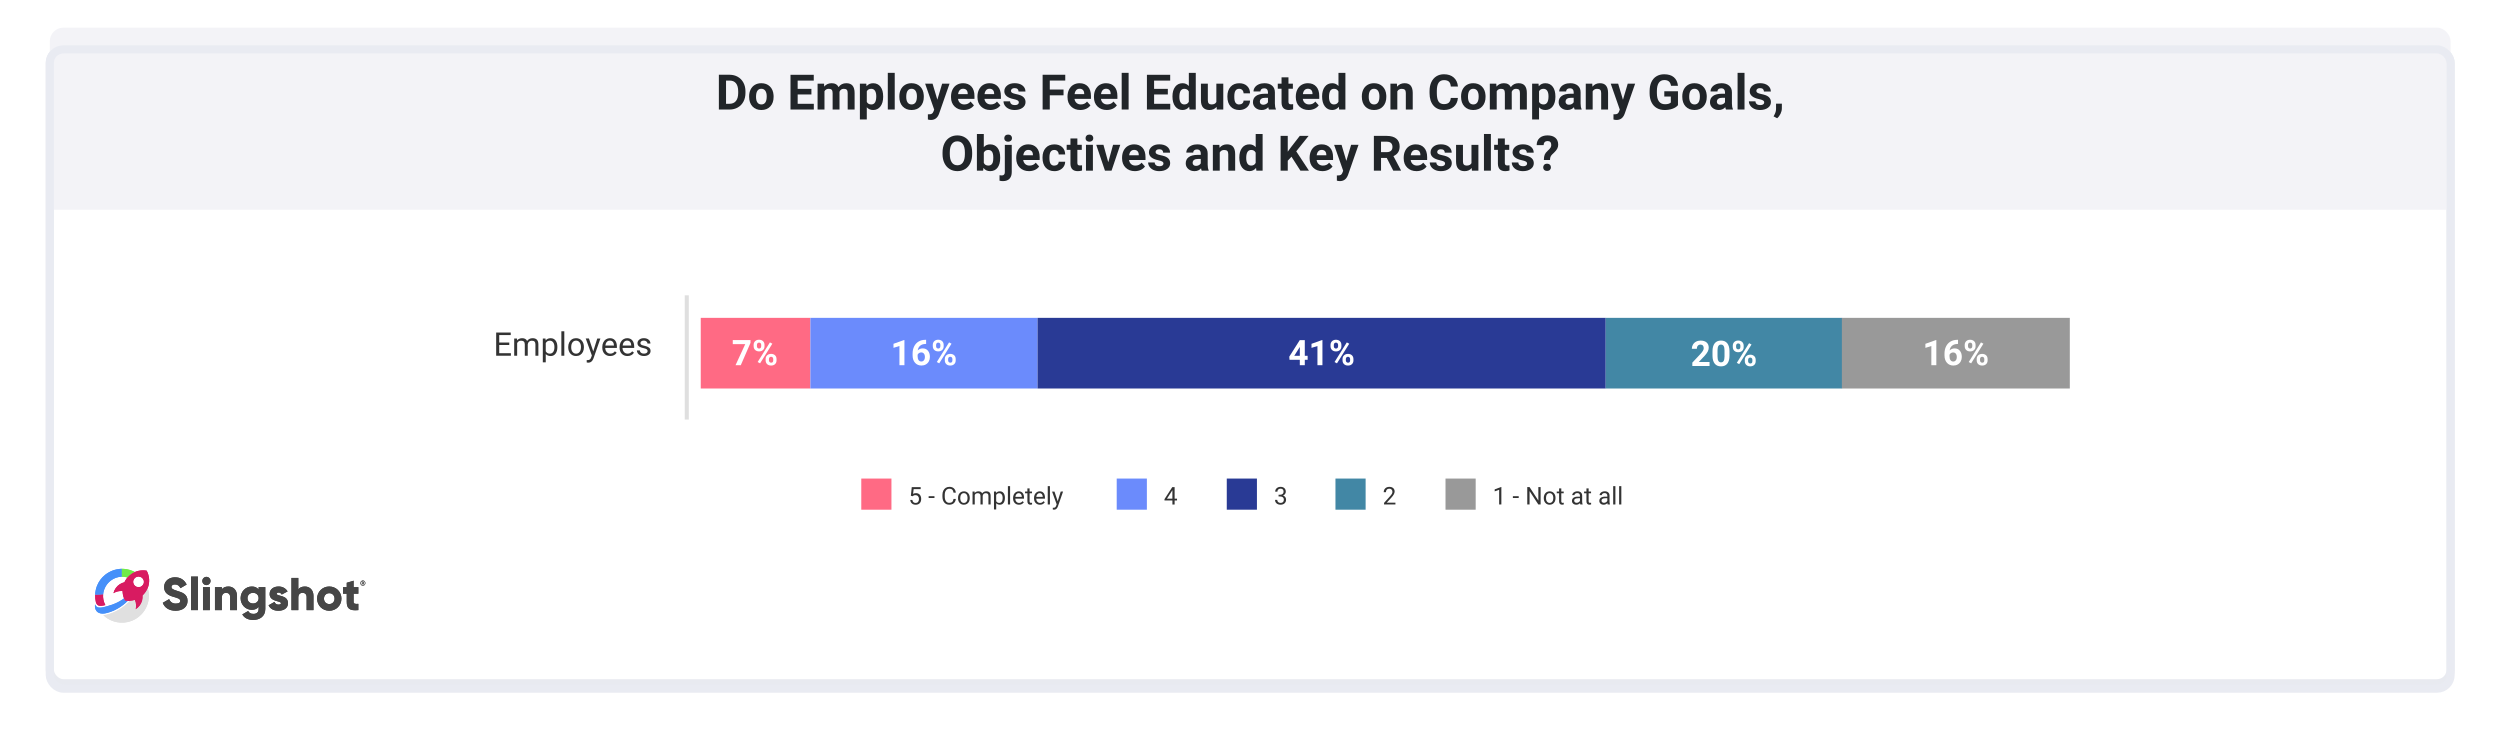 <?xml version="1.0" encoding="UTF-8"?>
<svg id="Layer_2" data-name="Layer 2" xmlns="http://www.w3.org/2000/svg" xmlns:xlink="http://www.w3.org/1999/xlink" viewBox="0 0 1840 543">
  <defs>
    <style>
      .cls-1 {
        fill: #d81b61;
      }

      .cls-2 {
        fill: #71ea49;
      }

      .cls-3 {
        fill: #f7f9f7;
        stroke: #dfdfdf;
        stroke-width: 3px;
      }

      .cls-3, .cls-4, .cls-5 {
        stroke-miterlimit: 10;
      }

      .cls-6, .cls-7, .cls-4 {
        fill: #fff;
      }

      .cls-8 {
        fill: #4690f9;
      }

      .cls-9 {
        fill: #f3f3f7;
      }

      .cls-7 {
        isolation: isolate;
        opacity: .6;
      }

      .cls-10, .cls-5 {
        fill: none;
      }

      .cls-11 {
        fill: #e0e0e0;
      }

      .cls-12 {
        fill: #4287a5;
      }

      .cls-13 {
        fill: #6b8bfc;
      }

      .cls-4 {
        filter: url(#drop-shadow-1);
        stroke: #e8eaf0;
      }

      .cls-4, .cls-5 {
        stroke-width: 6px;
      }

      .cls-14 {
        fill: #333;
      }

      .cls-15 {
        fill: #999;
      }

      .cls-5 {
        filter: url(#drop-shadow-2);
        stroke: #e9ebf2;
      }

      .cls-16 {
        fill: #464646;
      }

      .cls-17 {
        fill: #212529;
      }

      .cls-18 {
        fill: #ff6a84;
      }

      .cls-19 {
        clip-path: url(#clippath);
      }

      .cls-20 {
        fill: #293a95;
      }
    </style>
    <filter id="drop-shadow-1" x="0" y="0" width="1840" height="539" filterUnits="userSpaceOnUse">
      <feOffset dx="0" dy="16"/>
      <feGaussianBlur result="blur" stdDeviation="12"/>
      <feFlood flood-color="#3e498a" flood-opacity=".08"/>
      <feComposite in2="blur" operator="in"/>
      <feComposite in="SourceGraphic"/>
    </filter>
    <clipPath id="clippath">
      <rect class="cls-10" x="36.65" y="20.36" width="1767" height="218.82" rx="10" ry="10"/>
    </clipPath>
    <filter id="drop-shadow-2" x="0" y="0" width="1840" height="543" filterUnits="userSpaceOnUse">
      <feOffset dx="0" dy="16"/>
      <feGaussianBlur result="blur-2" stdDeviation="12"/>
      <feFlood flood-color="#3e498a" flood-opacity=".08"/>
      <feComposite in2="blur-2" operator="in"/>
      <feComposite in="SourceGraphic"/>
    </filter>
  </defs>
  <g id="chart_1_-Outlines" data-name="chart 1 -Outlines">
    <rect id="bg" class="cls-4" x="36.65" y="20.36" width="1767" height="466.51" rx="10" ry="10"/>
    <g class="cls-19">
      <rect class="cls-9" x="4.15" y="17.1" width="1832" height="137.27"/>
    </g>
    <rect id="stroke" class="cls-5" x="36.65" y="20.36" width="1767" height="470.49" rx="10" ry="10"/>
    <rect class="cls-18" x="515.75" y="233.94" width="80.69" height="52"/>
    <rect class="cls-13" x="596.45" y="233.94" width="167.2" height="52"/>
    <rect class="cls-20" x="763.65" y="233.94" width="418.17" height="52"/>
    <rect class="cls-12" x="1181.82" y="233.94" width="173.97" height="52"/>
    <rect class="cls-15" x="1355.61" y="233.94" width="167.77" height="52"/>
    <g>
      <path class="cls-14" d="M374.82,253.93h-7.39v6.05h8.59v1.84h-10.84v-17.06h10.72v1.84h-8.47v5.5h7.39v1.84Z"/>
      <path class="cls-14" d="M380.51,249.14l.06,1.41c.93-1.09,2.18-1.64,3.76-1.64,1.77,0,2.98.68,3.62,2.04.42-.61.97-1.1,1.65-1.48s1.47-.56,2.4-.56c2.78,0,4.2,1.47,4.24,4.42v8.5h-2.17v-8.37c0-.91-.21-1.58-.62-2.03s-1.11-.67-2.09-.67c-.8,0-1.47.24-2,.72s-.84,1.13-.93,1.94v8.41h-2.18v-8.31c0-1.84-.9-2.77-2.71-2.77-1.42,0-2.39.61-2.92,1.82v9.26h-2.17v-12.68h2.05Z"/>
      <path class="cls-14" d="M410.22,255.62c0,1.93-.44,3.48-1.32,4.66s-2.08,1.77-3.59,1.77-2.75-.49-3.63-1.46v6.11h-2.17v-17.55h1.98l.11,1.41c.88-1.09,2.11-1.64,3.68-1.64s2.73.57,3.62,1.72,1.33,2.75,1.33,4.79v.2ZM408.05,255.37c0-1.43-.3-2.56-.91-3.39s-1.45-1.24-2.51-1.24c-1.31,0-2.3.58-2.95,1.75v6.06c.65,1.16,1.64,1.73,2.98,1.73,1.04,0,1.87-.41,2.48-1.24s.92-2.05.92-3.67Z"/>
      <path class="cls-14" d="M415.33,261.82h-2.17v-18h2.17v18Z"/>
      <path class="cls-14" d="M418.22,255.36c0-1.24.24-2.36.73-3.35s1.17-1.76,2.04-2.3,1.87-.81,2.98-.81c1.73,0,3.12.6,4.19,1.79s1.6,2.79,1.6,4.77v.15c0,1.23-.24,2.34-.71,3.32s-1.15,1.74-2.03,2.29-1.89.82-3.03.82c-1.72,0-3.11-.6-4.18-1.79s-1.6-2.78-1.6-4.75v-.15ZM420.4,255.62c0,1.41.33,2.54.98,3.39s1.53,1.28,2.62,1.28,1.98-.43,2.62-1.29.97-2.07.97-3.63c0-1.39-.33-2.52-.99-3.38s-1.54-1.29-2.63-1.29-1.93.43-2.59,1.28-.98,2.07-.98,3.66Z"/>
      <path class="cls-14" d="M436.63,258.64l2.95-9.5h2.32l-5.1,14.64c-.79,2.11-2.04,3.16-3.76,3.16l-.41-.04-.81-.15v-1.76l.59.05c.73,0,1.31-.15,1.72-.45s.75-.84,1.01-1.63l.48-1.29-4.52-12.54h2.37l3.16,9.5Z"/>
      <path class="cls-14" d="M449.1,262.05c-1.72,0-3.12-.56-4.2-1.69s-1.62-2.64-1.62-4.53v-.4c0-1.26.24-2.38.72-3.37s1.15-1.76,2.02-2.32,1.8-.84,2.81-.84c1.65,0,2.93.54,3.84,1.63s1.37,2.64,1.37,4.66v.9h-8.59c.03,1.25.4,2.26,1.1,3.03s1.59,1.15,2.67,1.15c.77,0,1.41-.16,1.95-.47s1-.73,1.39-1.24l1.32,1.03c-1.06,1.63-2.66,2.45-4.78,2.45ZM448.83,250.68c-.88,0-1.61.32-2.2.96s-.96,1.53-1.1,2.68h6.35v-.16c-.06-1.1-.36-1.96-.89-2.56s-1.25-.91-2.16-.91Z"/>
      <path class="cls-14" d="M461.82,262.05c-1.72,0-3.12-.56-4.2-1.69s-1.62-2.64-1.62-4.53v-.4c0-1.26.24-2.38.72-3.37s1.15-1.76,2.02-2.32,1.8-.84,2.81-.84c1.65,0,2.93.54,3.84,1.63s1.37,2.64,1.37,4.66v.9h-8.59c.03,1.25.4,2.26,1.1,3.03s1.59,1.15,2.67,1.15c.77,0,1.41-.16,1.95-.47s1-.73,1.39-1.24l1.32,1.03c-1.06,1.63-2.66,2.45-4.78,2.45ZM461.55,250.68c-.88,0-1.61.32-2.2.96s-.96,1.53-1.1,2.68h6.35v-.16c-.06-1.1-.36-1.96-.89-2.56s-1.25-.91-2.16-.91Z"/>
      <path class="cls-14" d="M476.65,258.45c0-.59-.22-1.04-.66-1.37s-1.21-.6-2.31-.84-1.97-.52-2.61-.84-1.12-.72-1.43-1.17-.46-.99-.46-1.62c0-1.04.44-1.92,1.32-2.64s2-1.08,3.37-1.08c1.44,0,2.6.37,3.5,1.11s1.34,1.69,1.34,2.85h-2.18c0-.59-.25-1.11-.76-1.54s-1.14-.64-1.9-.64-1.41.17-1.85.52-.67.79-.67,1.35c0,.52.21.92.62,1.18s1.16.52,2.24.76,1.96.53,2.63.87,1.17.74,1.49,1.21.49,1.05.49,1.73c0,1.13-.45,2.04-1.36,2.72s-2.08,1.03-3.53,1.03c-1.02,0-1.91-.18-2.7-.54s-1.39-.86-1.83-1.51-.66-1.34-.66-2.09h2.17c.04.73.33,1.3.87,1.73s1.26.64,2.15.64c.82,0,1.48-.17,1.97-.5s.74-.78.74-1.33Z"/>
    </g>
    <line class="cls-3" x1="505.47" y1="308.8" x2="505.47" y2="217.35"/>
    <g>
      <g>
        <rect class="cls-18" x="633.9" y="352.22" width="22.2" height="22.92"/>
        <g>
          <path class="cls-14" d="M670.4,364.89l.65-6.38h6.56v1.5h-5.18l-.39,3.49c.63-.37,1.34-.55,2.14-.55,1.17,0,2.09.39,2.78,1.16s1.03,1.81,1.03,3.12-.36,2.36-1.07,3.12-1.71,1.14-2.98,1.14c-1.13,0-2.05-.31-2.77-.94s-1.12-1.49-1.22-2.6h1.54c.1.73.36,1.28.78,1.66s.98.56,1.67.56c.76,0,1.35-.26,1.78-.77s.65-1.23.65-2.14c0-.86-.23-1.54-.7-2.06s-1.09-.78-1.86-.78c-.71,0-1.27.16-1.67.47l-.43.35-1.3-.33Z"/>
          <path class="cls-14" d="M687.77,366.53h-4.29v-1.33h4.29v1.33Z"/>
          <path class="cls-14" d="M703.48,367.24c-.16,1.35-.66,2.4-1.5,3.13s-1.96,1.1-3.35,1.1c-1.51,0-2.72-.54-3.63-1.63s-1.37-2.53-1.37-4.35v-1.23c0-1.19.21-2.24.64-3.14s1.03-1.6,1.81-2.08,1.68-.73,2.71-.73c1.36,0,2.45.38,3.27,1.14s1.3,1.81,1.43,3.15h-1.7c-.15-1.02-.46-1.76-.95-2.22s-1.17-.69-2.05-.69c-1.08,0-1.92.4-2.54,1.2-.61.8-.92,1.93-.92,3.4v1.24c0,1.39.29,2.5.87,3.32s1.39,1.23,2.43,1.23c.94,0,1.66-.21,2.16-.64s.83-1.16,1-2.22h1.7Z"/>
          <path class="cls-14" d="M705.09,366.46c0-.93.18-1.77.55-2.51s.88-1.32,1.53-1.72,1.4-.61,2.24-.61c1.29,0,2.34.45,3.14,1.34s1.2,2.09,1.2,3.58v.11c0,.93-.18,1.76-.53,2.49s-.86,1.31-1.52,1.72-1.42.62-2.27.62c-1.29,0-2.33-.45-3.13-1.34s-1.2-2.08-1.2-3.56v-.11ZM706.73,366.65c0,1.05.25,1.9.73,2.54s1.14.96,1.96.96,1.48-.32,1.97-.97.73-1.55.73-2.72c0-1.04-.25-1.89-.74-2.54s-1.15-.97-1.97-.97-1.45.32-1.94.96-.74,1.55-.74,2.74Z"/>
          <path class="cls-14" d="M717.32,361.79l.04,1.05c.7-.82,1.64-1.23,2.82-1.23,1.33,0,2.23.51,2.71,1.53.32-.46.73-.83,1.24-1.11s1.11-.42,1.8-.42c2.09,0,3.15,1.1,3.18,3.31v6.37h-1.63v-6.28c0-.68-.15-1.19-.46-1.52s-.83-.51-1.56-.51c-.6,0-1.11.18-1.5.54s-.63.85-.69,1.45v6.31h-1.63v-6.23c0-1.38-.68-2.07-2.03-2.07-1.07,0-1.79.45-2.19,1.36v6.94h-1.63v-9.51h1.54Z"/>
          <path class="cls-14" d="M739.6,366.65c0,1.45-.33,2.61-.99,3.5s-1.56,1.33-2.69,1.33-2.06-.37-2.72-1.1v4.58h-1.63v-13.17h1.49l.08,1.05c.66-.82,1.58-1.23,2.76-1.23s2.05.43,2.71,1.29,1,2.06,1,3.59v.15ZM737.97,366.47c0-1.07-.23-1.92-.69-2.54s-1.08-.93-1.88-.93c-.98,0-1.72.44-2.21,1.31v4.54c.49.87,1.23,1.3,2.23,1.3.78,0,1.4-.31,1.86-.93s.69-1.54.69-2.76Z"/>
          <path class="cls-14" d="M743.43,371.3h-1.62v-13.5h1.62v13.5Z"/>
          <path class="cls-14" d="M749.98,371.48c-1.29,0-2.34-.42-3.15-1.27s-1.21-1.98-1.21-3.4v-.3c0-.94.18-1.79.54-2.53s.86-1.32,1.51-1.74,1.35-.63,2.1-.63c1.24,0,2.2.41,2.88,1.22s1.03,1.98,1.03,3.5v.68h-6.44c.02.94.3,1.69.82,2.27s1.19.87,2,.87c.57,0,1.06-.12,1.46-.35s.75-.54,1.04-.93l.99.77c-.8,1.22-1.99,1.84-3.59,1.84ZM749.78,362.95c-.66,0-1.21.24-1.65.72s-.72,1.15-.83,2.01h4.76v-.12c-.05-.83-.27-1.47-.67-1.92s-.94-.68-1.62-.68Z"/>
          <path class="cls-14" d="M757.78,359.49v2.3h1.78v1.26h-1.78v5.9c0,.38.08.67.24.86.16.19.43.29.81.29.19,0,.45-.04.77-.11v1.31c-.43.12-.84.17-1.25.17-.73,0-1.28-.22-1.64-.66s-.55-1.06-.55-1.87v-5.9h-1.73v-1.26h1.73v-2.3h1.62Z"/>
          <path class="cls-14" d="M765.4,371.48c-1.29,0-2.34-.42-3.15-1.27s-1.21-1.98-1.21-3.4v-.3c0-.94.18-1.79.54-2.53s.86-1.32,1.51-1.74,1.35-.63,2.1-.63c1.24,0,2.2.41,2.88,1.22s1.03,1.98,1.03,3.5v.68h-6.44c.02.94.3,1.69.82,2.27s1.19.87,2,.87c.57,0,1.06-.12,1.46-.35s.75-.54,1.04-.93l.99.77c-.8,1.22-1.99,1.84-3.59,1.84ZM765.19,362.95c-.66,0-1.21.24-1.65.72s-.72,1.15-.83,2.01h4.76v-.12c-.05-.83-.27-1.47-.67-1.92s-.94-.68-1.62-.68Z"/>
          <path class="cls-14" d="M772.75,371.3h-1.62v-13.5h1.62v13.5Z"/>
          <path class="cls-14" d="M778.47,368.92l2.21-7.13h1.74l-3.82,10.98c-.59,1.58-1.53,2.37-2.82,2.37l-.31-.03-.61-.11v-1.32l.44.04c.55,0,.98-.11,1.29-.33s.56-.63.76-1.22l.36-.97-3.39-9.4h1.78l2.37,7.13Z"/>
        </g>
      </g>
      <g>
        <rect class="cls-13" x="821.9" y="352.22" width="22.2" height="22.92"/>
        <path class="cls-14" d="M864.52,367.01h1.78v1.33h-1.78v2.97h-1.63v-2.97h-5.83v-.96l5.73-8.87h1.73v8.5ZM858.9,367.01h3.98v-6.28l-.19.35-3.79,5.92Z"/>
      </g>
      <g>
        <rect class="cls-20" x="902.9" y="352.22" width="22.2" height="22.92"/>
        <path class="cls-14" d="M941.02,364.11h1.22c.77-.01,1.37-.21,1.81-.61s.66-.92.66-1.59c0-1.5-.75-2.25-2.24-2.25-.7,0-1.26.2-1.68.6s-.63.93-.63,1.6h-1.63c0-1.01.37-1.86,1.11-2.53s1.68-1.01,2.83-1.01c1.21,0,2.15.32,2.84.96s1.03,1.53,1.03,2.66c0,.56-.18,1.1-.54,1.62s-.85.91-1.47,1.17c.7.22,1.25.59,1.63,1.11s.58,1.15.58,1.89c0,1.15-.38,2.06-1.12,2.73s-1.72,1.01-2.93,1.01-2.18-.33-2.93-.98-1.13-1.51-1.13-2.58h1.63c0,.67.22,1.21.66,1.62s1.03.61,1.77.61c.79,0,1.38-.21,1.8-.62s.62-1,.62-1.77-.23-1.32-.69-1.71-1.12-.6-1.98-.62h-1.22v-1.33Z"/>
      </g>
      <g>
        <rect class="cls-12" x="982.9" y="352.22" width="22.2" height="22.92"/>
        <path class="cls-14" d="M1027.04,371.3h-8.38v-1.17l4.43-4.92c.66-.74,1.11-1.35,1.36-1.81s.37-.95.37-1.45c0-.67-.2-1.22-.61-1.64s-.94-.64-1.62-.64c-.81,0-1.44.23-1.88.69s-.67,1.1-.67,1.92h-1.63c0-1.18.38-2.13,1.14-2.86s1.77-1.09,3.04-1.09c1.19,0,2.13.31,2.82.94s1.04,1.45,1.04,2.49c0,1.26-.8,2.76-2.41,4.5l-3.43,3.72h6.42v1.33Z"/>
      </g>
      <g>
        <rect class="cls-15" x="1063.9" y="352.22" width="22.2" height="22.92"/>
        <g>
          <path class="cls-14" d="M1105,371.3h-1.63v-10.84l-3.28,1.2v-1.48l4.66-1.75h.25v12.86Z"/>
          <path class="cls-14" d="M1117.77,366.53h-4.29v-1.33h4.29v1.33Z"/>
          <path class="cls-14" d="M1133.9,371.3h-1.7l-6.44-9.86v9.86h-1.7v-12.8h1.7l6.46,9.91v-9.91h1.68v12.8Z"/>
          <path class="cls-14" d="M1136.21,366.46c0-.93.18-1.77.55-2.51s.88-1.32,1.53-1.72,1.4-.61,2.24-.61c1.29,0,2.34.45,3.14,1.34s1.2,2.09,1.2,3.58v.11c0,.93-.18,1.76-.53,2.49s-.86,1.31-1.52,1.72-1.42.62-2.27.62c-1.29,0-2.33-.45-3.13-1.34s-1.2-2.08-1.2-3.56v-.11ZM1137.85,366.65c0,1.05.24,1.9.73,2.54s1.14.96,1.96.96,1.48-.32,1.97-.97.73-1.55.73-2.72c0-1.04-.25-1.89-.74-2.54s-1.15-.97-1.97-.97-1.45.32-1.94.96-.74,1.55-.74,2.74Z"/>
          <path class="cls-14" d="M1149.11,359.49v2.3h1.78v1.26h-1.78v5.9c0,.38.08.67.24.86.16.19.43.29.81.29.19,0,.45-.04.77-.11v1.31c-.43.12-.84.17-1.25.17-.73,0-1.27-.22-1.64-.66s-.55-1.06-.55-1.87v-5.9h-1.73v-1.26h1.73v-2.3h1.63Z"/>
          <path class="cls-14" d="M1163.11,371.3c-.09-.19-.17-.52-.23-1-.76.79-1.66,1.18-2.71,1.18-.94,0-1.71-.27-2.31-.8s-.9-1.2-.9-2.02c0-.99.38-1.76,1.13-2.31s1.81-.82,3.18-.82h1.58v-.75c0-.57-.17-1.02-.51-1.36s-.84-.51-1.5-.51c-.58,0-1.07.15-1.46.44s-.59.65-.59,1.06h-1.63c0-.47.17-.93.5-1.38s.79-.79,1.37-1.05,1.21-.39,1.9-.39c1.1,0,1.95.27,2.57.82s.94,1.3.97,2.26v4.38c0,.87.11,1.57.33,2.08v.14h-1.71ZM1160.42,370.06c.51,0,.99-.13,1.45-.4s.79-.61.99-1.03v-1.95h-1.28c-1.99,0-2.99.58-2.99,1.75,0,.51.17.91.51,1.2s.78.43,1.31.43Z"/>
          <path class="cls-14" d="M1169.24,359.49v2.3h1.78v1.26h-1.78v5.9c0,.38.08.67.24.86.16.19.43.29.81.29.19,0,.45-.04.77-.11v1.31c-.43.12-.84.17-1.25.17-.73,0-1.27-.22-1.64-.66s-.55-1.06-.55-1.87v-5.9h-1.73v-1.26h1.73v-2.3h1.63Z"/>
          <path class="cls-14" d="M1183.24,371.3c-.09-.19-.17-.52-.23-1-.76.79-1.66,1.18-2.71,1.18-.94,0-1.71-.27-2.31-.8s-.9-1.2-.9-2.02c0-.99.38-1.76,1.13-2.31s1.81-.82,3.18-.82h1.58v-.75c0-.57-.17-1.02-.51-1.36s-.84-.51-1.5-.51c-.58,0-1.07.15-1.46.44s-.59.65-.59,1.06h-1.63c0-.47.17-.93.5-1.38s.79-.79,1.37-1.05,1.21-.39,1.9-.39c1.1,0,1.95.27,2.57.82s.94,1.3.97,2.26v4.38c0,.87.11,1.57.33,2.08v.14h-1.71ZM1180.54,370.06c.51,0,.99-.13,1.45-.4s.79-.61.99-1.03v-1.95h-1.28c-1.99,0-2.99.58-2.99,1.75,0,.51.17.91.51,1.2s.78.43,1.31.43Z"/>
          <path class="cls-14" d="M1188.93,371.3h-1.63v-13.5h1.63v13.5Z"/>
          <path class="cls-14" d="M1193.3,371.3h-1.62v-13.5h1.62v13.5Z"/>
        </g>
      </g>
    </g>
    <g>
      <path class="cls-17" d="M529.09,80.61v-25.59h7.88c2.25,0,4.26.51,6.04,1.52s3.16,2.46,4.16,4.32,1.49,3.99,1.49,6.37v1.18c0,2.38-.49,4.49-1.47,6.35s-2.36,3.29-4.14,4.31-3.79,1.54-6.03,1.55h-7.93ZM534.36,59.29v17.09h2.55c2.06,0,3.64-.67,4.73-2.02s1.65-3.28,1.67-5.78v-1.35c0-2.6-.54-4.57-1.62-5.92s-2.65-2.01-4.73-2.01h-2.6Z"/>
      <path class="cls-17" d="M551.36,70.92c0-1.89.36-3.57,1.09-5.04s1.77-2.62,3.14-3.43,2.95-1.21,4.75-1.21c2.57,0,4.66.79,6.28,2.36s2.53,3.7,2.72,6.4l.04,1.3c0,2.92-.81,5.26-2.44,7.02s-3.81,2.65-6.56,2.65-4.93-.88-6.57-2.64-2.45-4.15-2.45-7.17v-.23ZM556.44,71.29c0,1.81.34,3.19,1.02,4.15s1.65,1.43,2.92,1.43,2.19-.47,2.88-1.42c.69-.95,1.04-2.46,1.04-4.53,0-1.77-.35-3.15-1.04-4.12-.69-.97-1.66-1.46-2.92-1.46s-2.2.48-2.88,1.45c-.68.97-1.02,2.47-1.02,4.5Z"/>
      <path class="cls-17" d="M597.21,69.52h-10.12v6.86h11.88v4.24h-17.16v-25.59h17.12v4.27h-11.85v6.1h10.12v4.13Z"/>
      <path class="cls-17" d="M606.49,61.59l.16,2.13c1.35-1.65,3.17-2.48,5.47-2.48,2.45,0,4.13.97,5.04,2.9,1.34-1.93,3.24-2.9,5.71-2.9,2.06,0,3.6.6,4.61,1.8s1.51,3.01,1.51,5.42v12.15h-5.1v-12.13c0-1.08-.21-1.87-.63-2.36s-1.17-.75-2.23-.75c-1.52,0-2.58.73-3.16,2.18l.02,13.06h-5.08v-12.11c0-1.1-.22-1.9-.65-2.39s-1.17-.74-2.21-.74c-1.44,0-2.48.6-3.13,1.79v13.45h-5.08v-19.02h4.76Z"/>
      <path class="cls-17" d="M650.01,71.28c0,2.93-.67,5.28-2,7.04s-3.13,2.65-5.39,2.65c-1.92,0-3.47-.67-4.66-2v8.96h-5.08v-26.33h4.71l.18,1.86c1.23-1.48,2.84-2.21,4.82-2.21,2.34,0,4.17.87,5.47,2.6s1.95,4.12,1.95,7.17v.26ZM644.93,70.91c0-1.77-.31-3.13-.94-4.1s-1.54-1.44-2.73-1.44c-1.59,0-2.69.61-3.29,1.83v7.79c.62,1.25,1.73,1.88,3.32,1.88,2.43,0,3.64-1.99,3.64-5.96Z"/>
      <path class="cls-17" d="M658.52,80.61h-5.1v-27h5.1v27Z"/>
      <path class="cls-17" d="M661.91,70.92c0-1.89.36-3.57,1.09-5.04s1.77-2.62,3.14-3.43,2.95-1.21,4.75-1.21c2.57,0,4.66.79,6.28,2.36s2.53,3.7,2.72,6.4l.04,1.3c0,2.92-.81,5.26-2.44,7.02s-3.81,2.65-6.56,2.65-4.93-.88-6.57-2.64-2.45-4.15-2.45-7.17v-.23ZM666.99,71.29c0,1.81.34,3.19,1.02,4.15s1.65,1.43,2.92,1.43,2.19-.47,2.88-1.42c.69-.95,1.04-2.46,1.04-4.53,0-1.77-.35-3.15-1.04-4.12-.69-.97-1.66-1.46-2.92-1.46s-2.2.48-2.88,1.45c-.68.97-1.02,2.47-1.02,4.5Z"/>
      <path class="cls-17" d="M689.89,73.42l3.52-11.83h5.45l-7.65,21.97-.42,1c-1.14,2.48-3.01,3.73-5.62,3.73-.74,0-1.49-.11-2.25-.33v-3.85l.77.02c.96,0,1.68-.15,2.15-.44s.85-.78,1.12-1.46l.6-1.56-6.66-19.07h5.47l3.53,11.83Z"/>
      <path class="cls-17" d="M709.39,80.96c-2.79,0-5.06-.86-6.81-2.57s-2.63-3.99-2.63-6.84v-.49c0-1.91.37-3.62,1.11-5.12s1.78-2.67,3.14-3.48,2.9-1.22,4.63-1.22c2.6,0,4.65.82,6.14,2.46s2.24,3.97,2.24,6.98v2.07h-12.11c.16,1.24.66,2.24,1.49,2.99s1.87,1.12,3.14,1.12c1.96,0,3.49-.71,4.59-2.13l2.5,2.79c-.76,1.08-1.79,1.92-3.09,2.52s-2.74.91-4.32.91ZM708.81,65.33c-1.01,0-1.83.34-2.45,1.02-.63.68-1.03,1.66-1.2,2.93h7.07v-.41c-.02-1.13-.33-2-.91-2.62-.59-.62-1.42-.93-2.5-.93Z"/>
      <path class="cls-17" d="M728.85,80.96c-2.79,0-5.06-.86-6.81-2.57s-2.63-3.99-2.63-6.84v-.49c0-1.91.37-3.62,1.11-5.12s1.78-2.67,3.14-3.48,2.9-1.22,4.63-1.22c2.6,0,4.65.82,6.14,2.46s2.24,3.97,2.24,6.98v2.07h-12.11c.16,1.24.66,2.24,1.49,2.99s1.87,1.12,3.14,1.12c1.96,0,3.49-.71,4.59-2.13l2.5,2.79c-.76,1.08-1.79,1.92-3.09,2.52s-2.74.91-4.32.91ZM728.27,65.33c-1.01,0-1.83.34-2.45,1.02-.63.68-1.03,1.66-1.2,2.93h7.07v-.41c-.02-1.13-.33-2-.91-2.62-.59-.62-1.42-.93-2.5-.93Z"/>
      <path class="cls-17" d="M749.85,75.35c0-.62-.31-1.11-.92-1.47s-1.6-.68-2.96-.96c-4.52-.95-6.79-2.87-6.79-5.77,0-1.69.7-3.1,2.1-4.23s3.23-1.7,5.49-1.7c2.41,0,4.34.57,5.79,1.71s2.17,2.61,2.17,4.43h-5.08c0-.73-.23-1.33-.7-1.8s-1.2-.71-2.2-.71c-.86,0-1.52.19-1.99.58s-.7.88-.7,1.48c0,.56.27,1.02.8,1.36s1.43.64,2.7.9,2.33.54,3.2.85c2.68.98,4.03,2.69,4.03,5.12,0,1.73-.74,3.14-2.23,4.21s-3.41,1.61-5.77,1.61c-1.59,0-3.01-.28-4.25-.85s-2.21-1.35-2.91-2.34-1.05-2.06-1.05-3.21h4.82c.05.9.38,1.59,1,2.07s1.45.72,2.5.72c.97,0,1.71-.18,2.21-.55s.75-.85.75-1.45Z"/>
      <path class="cls-17" d="M782.76,70.15h-10.12v10.46h-5.27v-25.59h16.66v4.27h-11.39v6.61h10.12v4.25Z"/>
      <path class="cls-17" d="M795.13,80.96c-2.79,0-5.06-.86-6.81-2.57s-2.63-3.99-2.63-6.84v-.49c0-1.91.37-3.62,1.11-5.12s1.78-2.67,3.14-3.48,2.9-1.22,4.63-1.22c2.6,0,4.65.82,6.14,2.46s2.24,3.97,2.24,6.98v2.07h-12.11c.16,1.24.66,2.24,1.49,2.99s1.87,1.12,3.14,1.12c1.96,0,3.49-.71,4.59-2.13l2.5,2.79c-.76,1.08-1.79,1.92-3.09,2.52s-2.74.91-4.32.91ZM794.55,65.33c-1.01,0-1.83.34-2.45,1.02-.63.68-1.03,1.66-1.2,2.93h7.07v-.41c-.02-1.13-.33-2-.91-2.62-.59-.62-1.42-.93-2.5-.93Z"/>
      <path class="cls-17" d="M814.59,80.96c-2.79,0-5.06-.86-6.81-2.57s-2.63-3.99-2.63-6.84v-.49c0-1.91.37-3.62,1.11-5.12s1.78-2.67,3.14-3.48,2.9-1.22,4.63-1.22c2.6,0,4.65.82,6.14,2.46s2.24,3.97,2.24,6.98v2.07h-12.11c.16,1.24.66,2.24,1.49,2.99s1.87,1.12,3.14,1.12c1.96,0,3.49-.71,4.59-2.13l2.5,2.79c-.76,1.08-1.79,1.92-3.09,2.52s-2.74.91-4.32.91ZM814.01,65.33c-1.01,0-1.83.34-2.45,1.02-.63.68-1.03,1.66-1.2,2.93h7.07v-.41c-.02-1.13-.33-2-.91-2.62-.59-.62-1.42-.93-2.5-.93Z"/>
      <path class="cls-17" d="M830.66,80.61h-5.1v-27h5.1v27Z"/>
      <path class="cls-17" d="M859.54,69.52h-10.12v6.86h11.88v4.24h-17.16v-25.59h17.12v4.27h-11.85v6.1h10.12v4.13Z"/>
      <path class="cls-17" d="M862.93,70.96c0-2.96.67-5.33,2-7.08s3.15-2.64,5.46-2.64c1.85,0,3.38.69,4.59,2.07v-9.7h5.1v27h-4.59l-.25-2.02c-1.27,1.58-2.89,2.37-4.89,2.37-2.24,0-4.03-.88-5.39-2.65s-2.03-4.22-2.03-7.36ZM868.01,71.34c0,1.78.31,3.15.93,4.1s1.52,1.43,2.71,1.43c1.57,0,2.68-.66,3.32-1.99v-7.52c-.63-1.33-1.73-1.99-3.29-1.99-2.45,0-3.67,1.99-3.67,5.97Z"/>
      <path class="cls-17" d="M895.4,78.68c-1.25,1.52-2.99,2.29-5.2,2.29-2.04,0-3.59-.59-4.67-1.76s-1.62-2.89-1.64-5.15v-12.46h5.08v12.3c0,1.98.9,2.97,2.71,2.97s2.91-.6,3.55-1.79v-13.48h5.1v19.02h-4.78l-.14-1.93Z"/>
      <path class="cls-17" d="M912.06,76.87c.94,0,1.7-.26,2.29-.77s.89-1.2.91-2.06h4.76c-.01,1.29-.36,2.47-1.05,3.54s-1.64,1.9-2.84,2.5-2.53.89-3.98.89c-2.72,0-4.86-.86-6.43-2.59s-2.36-4.12-2.36-7.16v-.33c0-2.93.78-5.27,2.34-7.01s3.7-2.62,6.42-2.62c2.38,0,4.29.68,5.72,2.03s2.17,3.16,2.19,5.41h-4.76c-.02-.99-.33-1.79-.91-2.41s-1.36-.93-2.32-.93c-1.18,0-2.08.43-2.68,1.29-.6.86-.91,2.26-.91,4.2v.53c0,1.96.3,3.37.9,4.23.6.86,1.51,1.29,2.72,1.29Z"/>
      <path class="cls-17" d="M933.95,80.61c-.23-.46-.4-1.03-.51-1.71-1.23,1.37-2.83,2.06-4.8,2.06-1.86,0-3.41-.54-4.63-1.62s-1.84-2.44-1.84-4.08c0-2.02.75-3.56,2.24-4.64s3.65-1.62,6.48-1.63h2.34v-1.09c0-.88-.23-1.58-.68-2.11s-1.16-.79-2.14-.79c-.86,0-1.53.21-2.01.62s-.73.97-.73,1.69h-5.08c0-1.1.34-2.12,1.02-3.06s1.64-1.67,2.88-2.21,2.64-.8,4.18-.8c2.34,0,4.2.59,5.58,1.77s2.07,2.83,2.07,4.97v8.24c.01,1.8.26,3.17.76,4.1v.3h-5.13ZM929.75,77.08c.75,0,1.44-.17,2.07-.5s1.1-.78,1.41-1.34v-3.27h-1.9c-2.54,0-3.9.88-4.06,2.64l-.02.3c0,.63.22,1.15.67,1.56s1.05.62,1.83.62Z"/>
      <path class="cls-17" d="M948.31,56.91v4.68h3.25v3.73h-3.25v9.49c0,.7.13,1.21.4,1.51s.79.46,1.55.46c.56,0,1.06-.04,1.49-.12v3.85c-1,.3-2.02.46-3.08.46-3.56,0-5.38-1.8-5.45-5.4v-10.25h-2.78v-3.73h2.78v-4.68h5.08Z"/>
      <path class="cls-17" d="M963.15,80.96c-2.79,0-5.06-.86-6.81-2.57s-2.63-3.99-2.63-6.84v-.49c0-1.91.37-3.62,1.11-5.12s1.78-2.67,3.14-3.48,2.9-1.22,4.63-1.22c2.6,0,4.65.82,6.14,2.46s2.24,3.97,2.24,6.98v2.07h-12.11c.16,1.24.66,2.24,1.49,2.99s1.87,1.12,3.14,1.12c1.96,0,3.49-.71,4.59-2.13l2.5,2.79c-.76,1.08-1.79,1.92-3.09,2.52s-2.74.91-4.32.91ZM962.57,65.33c-1.01,0-1.83.34-2.45,1.02-.63.68-1.03,1.66-1.2,2.93h7.07v-.41c-.02-1.13-.33-2-.91-2.62-.59-.62-1.42-.93-2.5-.93Z"/>
      <path class="cls-17" d="M973.06,70.96c0-2.96.67-5.33,2-7.08s3.15-2.64,5.46-2.64c1.85,0,3.38.69,4.59,2.07v-9.7h5.1v27h-4.59l-.25-2.02c-1.27,1.58-2.89,2.37-4.89,2.37-2.24,0-4.03-.88-5.39-2.65s-2.03-4.22-2.03-7.36ZM978.14,71.34c0,1.78.31,3.15.93,4.1s1.52,1.43,2.71,1.43c1.57,0,2.68-.66,3.32-1.99v-7.52c-.63-1.33-1.73-1.99-3.29-1.99-2.45,0-3.67,1.99-3.67,5.97Z"/>
      <path class="cls-17" d="M1002.31,70.92c0-1.89.36-3.57,1.09-5.04s1.77-2.62,3.14-3.43,2.95-1.21,4.75-1.21c2.57,0,4.66.79,6.28,2.36s2.53,3.7,2.72,6.4l.04,1.3c0,2.92-.81,5.26-2.44,7.02s-3.81,2.65-6.56,2.65-4.93-.88-6.57-2.64-2.45-4.15-2.45-7.17v-.23ZM1007.39,71.29c0,1.81.34,3.19,1.02,4.15s1.65,1.43,2.92,1.43,2.19-.47,2.88-1.42c.69-.95,1.04-2.46,1.04-4.53,0-1.77-.35-3.15-1.04-4.12-.69-.97-1.66-1.46-2.92-1.46s-2.2.48-2.88,1.45c-.68.97-1.02,2.47-1.02,4.5Z"/>
      <path class="cls-17" d="M1028.13,61.59l.16,2.2c1.36-1.7,3.18-2.55,5.47-2.55,2.02,0,3.52.59,4.5,1.78s1.49,2.95,1.51,5.31v12.29h-5.08v-12.16c0-1.08-.23-1.86-.7-2.35s-1.25-.73-2.34-.73c-1.43,0-2.5.61-3.22,1.83v13.41h-5.08v-19.02h4.78Z"/>
      <path class="cls-17" d="M1073.01,72.08c-.2,2.75-1.22,4.92-3.05,6.5s-4.25,2.37-7.25,2.37c-3.28,0-5.86-1.1-7.74-3.31s-2.82-5.24-2.82-9.1v-1.56c0-2.46.43-4.63,1.3-6.5s2.11-3.31,3.72-4.32,3.48-1.5,5.62-1.5c2.95,0,5.33.79,7.14,2.37s2.85,3.8,3.13,6.66h-5.27c-.13-1.65-.59-2.85-1.38-3.59s-2-1.12-3.61-1.12c-1.76,0-3.07.63-3.95,1.89s-1.32,3.21-1.34,5.86v1.93c0,2.77.42,4.79,1.26,6.06s2.16,1.92,3.96,1.92c1.63,0,2.84-.37,3.65-1.12s1.26-1.9,1.38-3.45h5.27Z"/>
      <path class="cls-17" d="M1075.35,70.92c0-1.89.36-3.57,1.09-5.04s1.77-2.62,3.14-3.43,2.95-1.21,4.75-1.21c2.57,0,4.66.79,6.28,2.36s2.53,3.7,2.72,6.4l.04,1.3c0,2.92-.81,5.26-2.44,7.02s-3.81,2.65-6.56,2.65-4.93-.88-6.57-2.64-2.45-4.15-2.45-7.17v-.23ZM1080.43,71.29c0,1.81.34,3.19,1.02,4.15s1.65,1.43,2.92,1.43,2.19-.47,2.88-1.42c.69-.95,1.04-2.46,1.04-4.53,0-1.77-.35-3.15-1.04-4.12-.69-.97-1.66-1.46-2.92-1.46s-2.2.48-2.88,1.45c-.68.97-1.02,2.47-1.02,4.5Z"/>
      <path class="cls-17" d="M1101.26,61.59l.16,2.13c1.35-1.65,3.17-2.48,5.47-2.48,2.45,0,4.13.97,5.04,2.9,1.34-1.93,3.24-2.9,5.71-2.9,2.06,0,3.6.6,4.61,1.8s1.51,3.01,1.51,5.42v12.15h-5.1v-12.13c0-1.08-.21-1.87-.63-2.36s-1.17-.75-2.23-.75c-1.52,0-2.58.73-3.16,2.18l.02,13.06h-5.08v-12.11c0-1.1-.22-1.9-.65-2.39s-1.17-.74-2.21-.74c-1.44,0-2.48.6-3.13,1.79v13.45h-5.08v-19.02h4.76Z"/>
      <path class="cls-17" d="M1144.78,71.28c0,2.93-.67,5.28-2,7.04s-3.13,2.65-5.39,2.65c-1.92,0-3.47-.67-4.66-2v8.96h-5.08v-26.33h4.71l.18,1.86c1.23-1.48,2.84-2.21,4.82-2.21,2.34,0,4.17.87,5.47,2.6s1.95,4.12,1.95,7.17v.26ZM1139.7,70.91c0-1.77-.31-3.13-.94-4.1s-1.54-1.44-2.73-1.44c-1.59,0-2.69.61-3.29,1.83v7.79c.62,1.25,1.73,1.88,3.32,1.88,2.43,0,3.64-1.99,3.64-5.96Z"/>
      <path class="cls-17" d="M1158.95,80.61c-.23-.46-.4-1.03-.51-1.71-1.23,1.37-2.83,2.06-4.8,2.06-1.86,0-3.41-.54-4.63-1.62s-1.84-2.44-1.84-4.08c0-2.02.75-3.56,2.24-4.64s3.65-1.62,6.48-1.63h2.34v-1.09c0-.88-.23-1.58-.68-2.11s-1.16-.79-2.14-.79c-.86,0-1.53.21-2.01.62s-.73.97-.73,1.69h-5.08c0-1.1.34-2.12,1.02-3.06s1.64-1.67,2.88-2.21,2.64-.8,4.18-.8c2.34,0,4.2.59,5.58,1.77s2.07,2.83,2.07,4.97v8.24c.01,1.8.26,3.17.76,4.1v.3h-5.13ZM1154.75,77.08c.75,0,1.44-.17,2.07-.5s1.1-.78,1.41-1.34v-3.27h-1.9c-2.54,0-3.9.88-4.06,2.64l-.02.3c0,.63.22,1.15.67,1.56s1.05.62,1.83.62Z"/>
      <path class="cls-17" d="M1171.9,61.59l.16,2.2c1.36-1.7,3.18-2.55,5.47-2.55,2.02,0,3.52.59,4.5,1.78s1.49,2.95,1.51,5.31v12.29h-5.08v-12.16c0-1.08-.23-1.86-.7-2.35s-1.25-.73-2.34-.73c-1.43,0-2.5.61-3.22,1.83v13.41h-5.08v-19.02h4.78Z"/>
      <path class="cls-17" d="M1194.49,73.42l3.52-11.83h5.45l-7.65,21.97-.42,1c-1.14,2.48-3.01,3.73-5.62,3.73-.74,0-1.49-.11-2.25-.33v-3.85l.77.02c.96,0,1.68-.15,2.15-.44s.85-.78,1.12-1.46l.6-1.56-6.66-19.07h5.47l3.53,11.83Z"/>
      <path class="cls-17" d="M1235.01,77.38c-.95,1.14-2.29,2.02-4.03,2.65s-3.66.94-5.77.94c-2.21,0-4.16-.48-5.83-1.45s-2.96-2.37-3.87-4.21-1.37-4-1.4-6.49v-1.74c0-2.55.43-4.77,1.29-6.64s2.1-3.3,3.73-4.29,3.52-1.49,5.7-1.49c3.04,0,5.41.72,7.12,2.17s2.72,3.55,3.04,6.32h-5.13c-.23-1.46-.75-2.54-1.56-3.22s-1.91-1.02-3.31-1.02c-1.79,0-3.16.67-4.1,2.02s-1.41,3.35-1.42,6.01v1.63c0,2.68.51,4.71,1.53,6.08s2.51,2.06,4.48,2.06,3.39-.42,4.24-1.27v-4.41h-4.8v-3.88h10.07v10.21Z"/>
      <path class="cls-17" d="M1238.16,70.92c0-1.89.36-3.57,1.09-5.04s1.77-2.62,3.14-3.43,2.95-1.21,4.75-1.21c2.57,0,4.66.79,6.28,2.36s2.53,3.7,2.72,6.4l.04,1.3c0,2.92-.81,5.26-2.44,7.02s-3.81,2.65-6.56,2.65-4.93-.88-6.57-2.64-2.45-4.15-2.45-7.17v-.23ZM1243.24,71.29c0,1.81.34,3.19,1.02,4.15s1.65,1.43,2.92,1.43,2.19-.47,2.88-1.42c.69-.95,1.04-2.46,1.04-4.53,0-1.77-.35-3.15-1.04-4.12-.69-.97-1.66-1.46-2.92-1.46s-2.2.48-2.88,1.45c-.68.97-1.02,2.47-1.02,4.5Z"/>
      <path class="cls-17" d="M1270.32,80.61c-.23-.46-.4-1.03-.51-1.71-1.23,1.37-2.83,2.06-4.8,2.06-1.86,0-3.41-.54-4.63-1.62s-1.84-2.44-1.84-4.08c0-2.02.75-3.56,2.24-4.64s3.65-1.62,6.48-1.63h2.34v-1.09c0-.88-.23-1.58-.68-2.11s-1.16-.79-2.14-.79c-.86,0-1.53.21-2.01.62s-.73.97-.73,1.69h-5.08c0-1.1.34-2.12,1.02-3.06s1.64-1.67,2.88-2.21,2.64-.8,4.18-.8c2.34,0,4.2.59,5.58,1.77s2.07,2.83,2.07,4.97v8.24c.01,1.8.26,3.17.76,4.1v.3h-5.13ZM1266.12,77.08c.75,0,1.44-.17,2.07-.5s1.1-.78,1.41-1.34v-3.27h-1.9c-2.54,0-3.9.88-4.06,2.64l-.02.3c0,.63.22,1.15.67,1.56s1.05.62,1.83.62Z"/>
      <path class="cls-17" d="M1283.96,80.61h-5.1v-27h5.1v27Z"/>
      <path class="cls-17" d="M1298.45,75.35c0-.62-.31-1.11-.92-1.47s-1.6-.68-2.96-.96c-4.52-.95-6.79-2.87-6.79-5.77,0-1.69.7-3.1,2.1-4.23s3.23-1.7,5.49-1.7c2.41,0,4.34.57,5.79,1.71s2.17,2.61,2.17,4.43h-5.08c0-.73-.23-1.33-.7-1.8s-1.2-.71-2.2-.71c-.86,0-1.52.19-1.99.58s-.7.88-.7,1.48c0,.56.27,1.02.8,1.36s1.43.64,2.7.9,2.33.54,3.2.85c2.68.98,4.03,2.69,4.03,5.12,0,1.73-.74,3.14-2.23,4.21s-3.41,1.61-5.77,1.61c-1.59,0-3.01-.28-4.25-.85s-2.21-1.35-2.91-2.34-1.05-2.06-1.05-3.21h4.82c.05.9.38,1.59,1,2.07s1.45.72,2.5.72c.97,0,1.71-.18,2.21-.55s.75-.85.75-1.45Z"/>
      <path class="cls-17" d="M1307.98,87.03l-2.65-1.39.63-1.14c.79-1.43,1.19-2.85,1.21-4.27v-3.94h4.29l-.02,3.52c-.01,1.3-.34,2.61-.98,3.94s-1.47,2.42-2.48,3.29Z"/>
      <path class="cls-17" d="M715.51,113.39c0,2.52-.45,4.73-1.34,6.63s-2.17,3.36-3.82,4.39-3.56,1.55-5.7,1.55-4.01-.51-5.68-1.53-2.95-2.48-3.87-4.37-1.38-4.07-1.39-6.53v-1.27c0-2.52.45-4.74,1.36-6.65s2.19-3.39,3.85-4.41,3.55-1.54,5.69-1.54,4.03.51,5.69,1.54,2.94,2.5,3.85,4.41,1.36,4.13,1.36,6.64v1.14ZM710.16,112.23c0-2.68-.48-4.72-1.44-6.12s-2.33-2.09-4.11-2.09-3.13.69-4.1,2.07-1.45,3.4-1.46,6.06v1.25c0,2.61.48,4.64,1.44,6.08s2.34,2.16,4.15,2.16,3.13-.69,4.08-2.08,1.43-3.41,1.44-6.07v-1.25Z"/>
      <path class="cls-17" d="M736.14,116.28c0,3.05-.65,5.42-1.95,7.13s-3.12,2.56-5.45,2.56c-2.06,0-3.71-.79-4.94-2.37l-.23,2.02h-4.57v-27h5.08v9.69c1.17-1.37,2.71-2.06,4.62-2.06,2.32,0,4.14.85,5.46,2.56s1.98,4.1,1.98,7.2v.28ZM731.06,115.91c0-1.92-.3-3.33-.91-4.21s-1.52-1.33-2.72-1.33c-1.62,0-2.73.66-3.34,1.99v7.51c.62,1.34,1.75,2,3.38,2s2.72-.81,3.23-2.43c.25-.77.37-1.95.37-3.53Z"/>
      <path class="cls-17" d="M744.65,106.59v20.06c0,2.1-.56,3.73-1.67,4.9s-2.72,1.75-4.82,1.75c-.88,0-1.72-.1-2.51-.3v-4.03c.61.11,1.14.16,1.6.16,1.54,0,2.3-.81,2.3-2.44v-20.09h5.1ZM739.15,101.67c0-.76.25-1.39.76-1.88s1.2-.74,2.08-.74,1.57.25,2.08.74.76,1.12.76,1.88-.26,1.41-.78,1.9-1.21.74-2.07.74-1.54-.25-2.07-.74-.78-1.12-.78-1.9Z"/>
      <path class="cls-17" d="M757.38,125.96c-2.79,0-5.06-.86-6.81-2.57s-2.63-3.99-2.63-6.84v-.49c0-1.91.37-3.62,1.11-5.12s1.78-2.67,3.14-3.48,2.9-1.22,4.63-1.22c2.6,0,4.65.82,6.14,2.46s2.24,3.97,2.24,6.98v2.07h-12.11c.16,1.24.66,2.24,1.49,2.99s1.87,1.12,3.14,1.12c1.96,0,3.49-.71,4.59-2.13l2.5,2.79c-.76,1.08-1.79,1.92-3.09,2.52s-2.74.91-4.32.91ZM756.8,110.33c-1.01,0-1.83.34-2.45,1.02-.63.68-1.03,1.66-1.2,2.93h7.07v-.41c-.02-1.13-.33-2-.91-2.62-.59-.62-1.42-.93-2.5-.93Z"/>
      <path class="cls-17" d="M775.99,121.87c.94,0,1.7-.26,2.29-.77s.89-1.2.91-2.06h4.76c-.01,1.29-.36,2.47-1.05,3.54s-1.64,1.9-2.84,2.5-2.53.89-3.98.89c-2.72,0-4.86-.86-6.43-2.59s-2.36-4.12-2.36-7.16v-.33c0-2.93.78-5.27,2.34-7.01s3.7-2.62,6.42-2.62c2.38,0,4.29.68,5.72,2.03s2.17,3.16,2.19,5.41h-4.76c-.02-.99-.33-1.79-.91-2.41s-1.36-.93-2.32-.93c-1.18,0-2.08.43-2.68,1.29-.6.86-.91,2.26-.91,4.2v.53c0,1.96.3,3.37.9,4.23.6.86,1.51,1.29,2.72,1.29Z"/>
      <path class="cls-17" d="M792.94,101.91v4.68h3.25v3.73h-3.25v9.49c0,.7.13,1.21.4,1.51s.79.46,1.55.46c.56,0,1.06-.04,1.49-.12v3.85c-1,.3-2.02.46-3.08.46-3.56,0-5.38-1.8-5.45-5.4v-10.25h-2.78v-3.73h2.78v-4.68h5.08Z"/>
      <path class="cls-17" d="M798.98,101.67c0-.76.25-1.39.76-1.88s1.2-.74,2.08-.74,1.56.25,2.07.74.77,1.12.77,1.88-.26,1.41-.78,1.9-1.21.74-2.07.74-1.54-.25-2.07-.74-.78-1.12-.78-1.9ZM804.38,125.61h-5.1v-19.02h5.1v19.02Z"/>
      <path class="cls-17" d="M815.68,119.4l3.53-12.81h5.31l-6.42,19.02h-4.85l-6.42-19.02h5.31l3.53,12.81Z"/>
      <path class="cls-17" d="M835.28,125.96c-2.79,0-5.06-.86-6.81-2.57s-2.63-3.99-2.63-6.84v-.49c0-1.91.37-3.62,1.11-5.12s1.78-2.67,3.14-3.48,2.9-1.22,4.63-1.22c2.6,0,4.65.82,6.14,2.46s2.24,3.97,2.24,6.98v2.07h-12.11c.16,1.24.66,2.24,1.49,2.99s1.87,1.12,3.14,1.12c1.96,0,3.49-.71,4.59-2.13l2.5,2.79c-.76,1.08-1.79,1.92-3.09,2.52s-2.74.91-4.32.91ZM834.7,110.33c-1.01,0-1.83.34-2.45,1.02-.63.68-1.03,1.66-1.2,2.93h7.07v-.41c-.02-1.13-.33-2-.91-2.62-.59-.62-1.42-.93-2.5-.93Z"/>
      <path class="cls-17" d="M856.29,120.35c0-.62-.31-1.11-.92-1.47s-1.6-.68-2.96-.96c-4.52-.95-6.79-2.87-6.79-5.77,0-1.69.7-3.1,2.1-4.23s3.23-1.7,5.49-1.7c2.41,0,4.34.57,5.79,1.71s2.17,2.61,2.17,4.43h-5.08c0-.73-.23-1.33-.7-1.8s-1.2-.71-2.2-.71c-.86,0-1.52.19-1.99.58s-.7.88-.7,1.48c0,.56.27,1.02.8,1.36s1.43.64,2.7.9,2.33.54,3.2.85c2.68.98,4.03,2.69,4.03,5.12,0,1.73-.74,3.14-2.23,4.21s-3.41,1.61-5.77,1.61c-1.59,0-3.01-.28-4.25-.85s-2.21-1.35-2.91-2.34-1.05-2.06-1.05-3.21h4.82c.05.9.38,1.59,1,2.07s1.45.72,2.5.72c.97,0,1.71-.18,2.21-.55s.75-.85.75-1.45Z"/>
      <path class="cls-17" d="M884.48,125.61c-.23-.46-.4-1.03-.51-1.71-1.23,1.37-2.83,2.06-4.8,2.06-1.86,0-3.41-.54-4.63-1.62s-1.84-2.44-1.84-4.08c0-2.02.75-3.56,2.24-4.64s3.65-1.62,6.48-1.63h2.34v-1.09c0-.88-.23-1.58-.68-2.11s-1.16-.79-2.14-.79c-.86,0-1.53.21-2.01.62s-.73.97-.73,1.69h-5.08c0-1.1.34-2.12,1.02-3.06s1.64-1.67,2.88-2.21,2.64-.8,4.18-.8c2.34,0,4.2.59,5.58,1.77s2.07,2.83,2.07,4.97v8.24c.01,1.8.26,3.17.76,4.1v.3h-5.13ZM880.28,122.08c.75,0,1.44-.17,2.07-.5s1.1-.78,1.41-1.34v-3.27h-1.9c-2.54,0-3.9.88-4.06,2.64l-.02.3c0,.63.22,1.15.67,1.56s1.05.62,1.83.62Z"/>
      <path class="cls-17" d="M897.44,106.59l.16,2.2c1.36-1.7,3.18-2.55,5.47-2.55,2.02,0,3.52.59,4.5,1.78s1.49,2.95,1.51,5.31v12.29h-5.08v-12.16c0-1.08-.23-1.86-.7-2.35s-1.25-.73-2.34-.73c-1.43,0-2.5.61-3.22,1.83v13.41h-5.08v-19.02h4.78Z"/>
      <path class="cls-17" d="M912.13,115.96c0-2.96.67-5.33,2-7.08s3.15-2.64,5.46-2.64c1.85,0,3.38.69,4.59,2.07v-9.7h5.1v27h-4.59l-.25-2.02c-1.27,1.58-2.89,2.37-4.89,2.37-2.24,0-4.03-.88-5.39-2.65s-2.03-4.22-2.03-7.36ZM917.21,116.34c0,1.78.31,3.15.93,4.1s1.52,1.43,2.71,1.43c1.57,0,2.68-.66,3.32-1.99v-7.52c-.63-1.33-1.73-1.99-3.29-1.99-2.45,0-3.67,1.99-3.67,5.97Z"/>
      <path class="cls-17" d="M950.53,115.34l-2.74,2.95v7.31h-5.27v-25.59h5.27v11.6l2.32-3.18,6.52-8.42h6.49l-9.09,11.37,9.35,14.22h-6.28l-6.57-10.27Z"/>
      <path class="cls-17" d="M973.32,125.96c-2.79,0-5.06-.86-6.81-2.57s-2.63-3.99-2.63-6.84v-.49c0-1.91.37-3.62,1.11-5.12s1.78-2.67,3.14-3.48,2.9-1.22,4.63-1.22c2.6,0,4.65.82,6.14,2.46s2.24,3.97,2.24,6.98v2.07h-12.11c.16,1.24.66,2.24,1.49,2.99s1.87,1.12,3.14,1.12c1.96,0,3.49-.71,4.59-2.13l2.5,2.79c-.76,1.08-1.79,1.92-3.09,2.52s-2.74.91-4.32.91ZM972.74,110.33c-1.01,0-1.83.34-2.45,1.02-.63.68-1.03,1.66-1.2,2.93h7.07v-.41c-.02-1.13-.33-2-.91-2.62-.59-.62-1.42-.93-2.5-.93Z"/>
      <path class="cls-17" d="M990.9,118.42l3.52-11.83h5.45l-7.65,21.97-.42,1c-1.14,2.48-3.01,3.73-5.62,3.73-.74,0-1.49-.11-2.25-.33v-3.85l.77.02c.96,0,1.68-.15,2.15-.44s.85-.78,1.12-1.46l.6-1.56-6.66-19.07h5.47l3.53,11.83Z"/>
      <path class="cls-17" d="M1020.64,116.24h-4.2v9.37h-5.27v-25.59h9.51c3.02,0,5.36.67,7,2.02s2.46,3.25,2.46,5.71c0,1.75-.38,3.2-1.13,4.37s-1.9,2.09-3.44,2.79l5.54,10.46v.25h-5.66l-4.8-9.37ZM1016.44,111.97h4.25c1.32,0,2.35-.34,3.08-1.01s1.09-1.6,1.09-2.79-.34-2.16-1.03-2.85-1.74-1.04-3.16-1.04h-4.24v7.68Z"/>
      <path class="cls-17" d="M1042.56,125.96c-2.79,0-5.06-.86-6.81-2.57s-2.63-3.99-2.63-6.84v-.49c0-1.91.37-3.62,1.11-5.12s1.78-2.67,3.14-3.48,2.9-1.22,4.63-1.22c2.6,0,4.65.82,6.14,2.46s2.24,3.97,2.24,6.98v2.07h-12.11c.16,1.24.66,2.24,1.49,2.99s1.87,1.12,3.14,1.12c1.96,0,3.49-.71,4.59-2.13l2.5,2.79c-.76,1.08-1.79,1.92-3.09,2.52s-2.74.91-4.32.91ZM1041.98,110.33c-1.01,0-1.83.34-2.45,1.02-.63.68-1.03,1.66-1.2,2.93h7.07v-.41c-.02-1.13-.33-2-.91-2.62-.59-.62-1.42-.93-2.5-.93Z"/>
      <path class="cls-17" d="M1063.57,120.35c0-.62-.31-1.11-.92-1.47s-1.6-.68-2.96-.96c-4.52-.95-6.79-2.87-6.79-5.77,0-1.69.7-3.1,2.1-4.23s3.23-1.7,5.49-1.7c2.41,0,4.34.57,5.79,1.71s2.17,2.61,2.17,4.43h-5.08c0-.73-.23-1.33-.7-1.8s-1.2-.71-2.2-.71c-.86,0-1.52.19-1.99.58s-.7.88-.7,1.48c0,.56.27,1.02.8,1.36s1.43.64,2.7.9,2.33.54,3.2.85c2.68.98,4.03,2.69,4.03,5.12,0,1.73-.74,3.14-2.23,4.21s-3.41,1.61-5.77,1.61c-1.59,0-3.01-.28-4.25-.85s-2.21-1.35-2.91-2.34-1.05-2.06-1.05-3.21h4.82c.05.9.38,1.59,1,2.07s1.45.72,2.5.72c.97,0,1.71-.18,2.21-.55s.75-.85.75-1.45Z"/>
      <path class="cls-17" d="M1083.17,123.68c-1.25,1.52-2.99,2.29-5.2,2.29-2.04,0-3.59-.59-4.67-1.76s-1.62-2.89-1.64-5.15v-12.46h5.08v12.3c0,1.98.9,2.97,2.71,2.97s2.91-.6,3.55-1.79v-13.48h5.1v19.02h-4.78l-.14-1.93Z"/>
      <path class="cls-17" d="M1097.29,125.61h-5.1v-27h5.1v27Z"/>
      <path class="cls-17" d="M1107.55,101.91v4.68h3.25v3.73h-3.25v9.49c0,.7.13,1.21.4,1.51s.79.46,1.55.46c.56,0,1.06-.04,1.49-.12v3.85c-1,.3-2.02.46-3.08.46-3.56,0-5.38-1.8-5.45-5.4v-10.25h-2.78v-3.73h2.78v-4.68h5.08Z"/>
      <path class="cls-17" d="M1123.93,120.35c0-.62-.31-1.11-.92-1.47s-1.6-.68-2.96-.96c-4.52-.95-6.79-2.87-6.79-5.77,0-1.69.7-3.1,2.1-4.23s3.23-1.7,5.49-1.7c2.41,0,4.34.57,5.79,1.71s2.17,2.61,2.17,4.43h-5.08c0-.73-.23-1.33-.7-1.8s-1.2-.71-2.2-.71c-.86,0-1.52.19-1.99.58s-.7.88-.7,1.48c0,.56.27,1.02.8,1.36s1.43.64,2.7.9,2.33.54,3.2.85c2.68.98,4.03,2.69,4.03,5.12,0,1.73-.74,3.14-2.23,4.21s-3.41,1.61-5.77,1.61c-1.59,0-3.01-.28-4.25-.85s-2.21-1.35-2.91-2.34-1.05-2.06-1.05-3.21h4.82c.05.9.38,1.59,1,2.07s1.45.72,2.5.72c.97,0,1.71-.18,2.21-.55s.75-.85.75-1.45Z"/>
      <path class="cls-17" d="M1136.29,117.77c0-1.64.2-2.95.6-3.92.4-.97,1.13-1.93,2.19-2.88,1.06-.94,1.77-1.71,2.12-2.31s.53-1.22.53-1.88c0-1.98-.91-2.98-2.74-2.98-.87,0-1.56.27-2.08.8s-.79,1.27-.82,2.21h-5.1c.02-2.24.75-3.99,2.17-5.26s3.37-1.9,5.83-1.9,4.41.6,5.78,1.8,2.06,2.9,2.06,5.09c0,1-.22,1.94-.67,2.82-.45.89-1.22,1.87-2.34,2.95l-1.42,1.35c-.89.86-1.4,1.86-1.53,3.01l-.07,1.07h-4.5ZM1135.78,123.16c0-.78.27-1.43.8-1.94s1.22-.76,2.05-.76,1.51.25,2.05.76.8,1.15.8,1.94-.26,1.41-.78,1.91c-.52.5-1.21.75-2.07.75s-1.54-.25-2.07-.75c-.52-.5-.78-1.14-.78-1.91Z"/>
    </g>
    <g>
      <path class="cls-6" d="M552.37,252.35l-7.15,16.44h-3.87l7.16-15.53h-9.19v-2.96h13.05v2.05Z"/>
      <path class="cls-6" d="M554.67,253.86c0-1.13.37-2.05,1.1-2.76s1.7-1.06,2.89-1.06,2.18.35,2.92,1.05,1.1,1.64,1.1,2.84v.91c0,1.14-.37,2.06-1.1,2.75s-1.7,1.04-2.89,1.04-2.17-.35-2.91-1.05c-.74-.7-1.11-1.64-1.11-2.82v-.9ZM557.1,254.84c0,.51.15.92.44,1.23.29.31.67.46,1.15.46s.85-.16,1.13-.47.42-.73.42-1.26v-.94c0-.51-.14-.92-.42-1.23s-.66-.47-1.16-.47c-.47,0-.84.15-1.13.46s-.43.74-.43,1.29v.93ZM559.42,267.41l-1.79-.96,9.03-14.45,1.79.96-9.03,14.45ZM563.5,264.26c0-1.14.37-2.06,1.12-2.76s1.71-1.05,2.89-1.05,2.17.34,2.91,1.03c.74.69,1.11,1.64,1.11,2.85v.91c0,1.13-.36,2.05-1.09,2.75s-1.7,1.05-2.91,1.05-2.2-.35-2.93-1.05-1.1-1.63-1.1-2.79v-.94ZM565.94,265.25c0,.47.15.86.46,1.19s.69.5,1.14.5c1.03,0,1.55-.57,1.55-1.71v-.96c0-.51-.14-.92-.43-1.23s-.67-.46-1.14-.46-.85.15-1.14.46-.43.73-.43,1.26v.95Z"/>
    </g>
    <g>
      <path class="cls-6" d="M665.66,268.79h-3.67v-14.14l-4.38,1.36v-2.98l7.66-2.74h.39v18.51Z"/>
      <path class="cls-6" d="M681.62,250.12v3.02h-.36c-1.66.03-2.99.46-4,1.29-1.01.84-1.62,2-1.82,3.49.98-1,2.22-1.5,3.72-1.5,1.61,0,2.89.58,3.83,1.73s1.42,2.67,1.42,4.54c0,1.2-.26,2.29-.78,3.26-.52.97-1.26,1.73-2.21,2.27-.95.54-2.03.81-3.23.81-1.95,0-3.52-.68-4.72-2.03-1.2-1.35-1.8-3.16-1.8-5.42v-1.32c0-2.01.38-3.78,1.14-5.31.76-1.54,1.84-2.73,3.26-3.57,1.42-.84,3.06-1.27,4.93-1.28h.61ZM678.04,259.38c-.59,0-1.13.15-1.61.46-.48.31-.84.72-1.07,1.22v1.11c0,1.23.24,2.18.72,2.87s1.16,1.03,2.03,1.03c.79,0,1.42-.31,1.91-.93.49-.62.73-1.43.73-2.41s-.25-1.82-.74-2.43c-.49-.62-1.15-.92-1.98-.92Z"/>
      <path class="cls-6" d="M686.53,253.86c0-1.13.37-2.05,1.1-2.76s1.7-1.06,2.89-1.06,2.18.35,2.92,1.05,1.1,1.64,1.1,2.84v.91c0,1.14-.37,2.06-1.1,2.75s-1.7,1.04-2.89,1.04-2.17-.35-2.91-1.05c-.74-.7-1.11-1.64-1.11-2.82v-.9ZM688.97,254.84c0,.51.15.92.44,1.23.29.31.67.46,1.15.46s.85-.16,1.13-.47.42-.73.42-1.26v-.94c0-.51-.14-.92-.42-1.23s-.66-.47-1.16-.47c-.47,0-.84.15-1.13.46s-.43.74-.43,1.29v.93ZM691.28,267.41l-1.79-.96,9.03-14.45,1.79.96-9.03,14.45ZM695.37,264.26c0-1.14.37-2.06,1.12-2.76s1.71-1.05,2.89-1.05,2.17.34,2.91,1.03c.74.69,1.11,1.64,1.11,2.85v.91c0,1.13-.36,2.05-1.09,2.75s-1.7,1.05-2.91,1.05-2.2-.35-2.93-1.05-1.1-1.63-1.1-2.79v-.94ZM697.81,265.25c0,.47.15.86.46,1.19s.69.5,1.14.5c1.03,0,1.55-.57,1.55-1.71v-.96c0-.51-.14-.92-.43-1.23s-.67-.46-1.14-.46-.85.15-1.14.46-.43.73-.43,1.26v.95Z"/>
    </g>
    <g>
      <path class="cls-6" d="M1258.22,269.39h-12.67v-2.51l5.98-6.37c.82-.9,1.43-1.68,1.82-2.35.39-.67.59-1.3.59-1.9,0-.82-.21-1.47-.62-1.94s-1.01-.7-1.78-.7c-.83,0-1.48.29-1.96.86-.48.57-.72,1.32-.72,2.25h-3.68c0-1.13.27-2.15.81-3.08.54-.93,1.3-1.66,2.28-2.19s2.09-.79,3.34-.79c1.9,0,3.38.46,4.44,1.37,1.05.91,1.58,2.2,1.58,3.87,0,.91-.24,1.85-.71,2.79s-1.29,2.05-2.44,3.31l-4.2,4.43h7.95v2.96Z"/>
      <path class="cls-6" d="M1272.9,261.75c0,2.56-.53,4.51-1.59,5.87s-2.61,2.03-4.65,2.03-3.55-.66-4.62-1.99-1.61-3.23-1.64-5.71v-3.4c0-2.58.54-4.54,1.61-5.88,1.07-1.34,2.61-2.01,4.63-2.01s3.55.66,4.62,1.99,1.61,3.23,1.64,5.71v3.4ZM1269.24,258.01c0-1.53-.21-2.65-.63-3.35-.42-.7-1.07-1.05-1.96-1.05s-1.5.33-1.91,1c-.41.67-.63,1.71-.65,3.12v4.5c0,1.51.21,2.63.62,3.36.41.73,1.07,1.1,1.97,1.1s1.54-.35,1.94-1.05.61-1.78.62-3.23v-4.4Z"/>
      <path class="cls-6" d="M1275.33,254.46c0-1.13.37-2.05,1.1-2.76s1.7-1.06,2.89-1.06,2.18.35,2.92,1.05,1.1,1.64,1.1,2.84v.91c0,1.14-.37,2.06-1.1,2.75s-1.7,1.04-2.89,1.04-2.17-.35-2.91-1.05c-.74-.7-1.11-1.64-1.11-2.82v-.9ZM1277.77,255.44c0,.51.15.92.44,1.23.29.31.67.46,1.15.46s.85-.16,1.13-.47.42-.73.42-1.26v-.94c0-.51-.14-.92-.42-1.23s-.66-.47-1.16-.47c-.47,0-.84.15-1.13.46s-.43.74-.43,1.29v.93ZM1280.08,268.01l-1.79-.96,9.03-14.45,1.79.96-9.03,14.45ZM1284.17,264.86c0-1.14.37-2.06,1.12-2.76s1.71-1.05,2.89-1.05,2.17.34,2.91,1.03c.74.69,1.11,1.64,1.11,2.85v.91c0,1.13-.36,2.05-1.09,2.75s-1.7,1.05-2.91,1.05-2.2-.35-2.93-1.05-1.1-1.63-1.1-2.79v-.94ZM1286.6,265.85c0,.47.15.86.46,1.19s.69.5,1.14.5c1.03,0,1.55-.57,1.55-1.71v-.96c0-.51-.14-.92-.43-1.23s-.67-.46-1.14-.46-.85.15-1.14.46-.43.73-.43,1.26v.95Z"/>
    </g>
    <g>
      <path class="cls-6" d="M1425.14,268.81h-3.67v-14.14l-4.38,1.36v-2.98l7.66-2.74h.39v18.51Z"/>
      <path class="cls-6" d="M1441.1,250.13v3.02h-.36c-1.66.03-2.99.46-4,1.29-1.01.84-1.62,2-1.82,3.49.98-1,2.22-1.5,3.72-1.5,1.61,0,2.89.58,3.83,1.73s1.42,2.67,1.42,4.54c0,1.2-.26,2.29-.78,3.26-.52.97-1.26,1.73-2.21,2.27-.95.54-2.03.81-3.23.81-1.95,0-3.52-.68-4.72-2.03-1.2-1.35-1.8-3.16-1.8-5.42v-1.32c0-2.01.38-3.78,1.14-5.31.76-1.54,1.84-2.73,3.26-3.57,1.42-.84,3.06-1.27,4.93-1.28h.61ZM1437.52,259.4c-.59,0-1.13.15-1.61.46-.48.31-.84.72-1.07,1.22v1.11c0,1.23.24,2.18.72,2.87s1.16,1.03,2.03,1.03c.79,0,1.42-.31,1.91-.93.49-.62.73-1.43.73-2.41s-.25-1.82-.74-2.43c-.49-.62-1.15-.92-1.98-.92Z"/>
      <path class="cls-6" d="M1446.02,253.88c0-1.13.37-2.05,1.1-2.76s1.7-1.06,2.89-1.06,2.18.35,2.92,1.05,1.1,1.64,1.1,2.84v.91c0,1.14-.37,2.06-1.1,2.75s-1.7,1.04-2.89,1.04-2.17-.35-2.91-1.05c-.74-.7-1.11-1.64-1.11-2.82v-.9ZM1448.45,254.85c0,.51.15.92.44,1.23.29.31.67.46,1.15.46s.85-.16,1.13-.47.42-.73.42-1.26v-.94c0-.51-.14-.92-.42-1.23s-.66-.47-1.16-.47c-.47,0-.84.15-1.13.46s-.43.74-.43,1.29v.93ZM1450.76,267.42l-1.79-.96,9.03-14.45,1.79.96-9.03,14.45ZM1454.85,264.27c0-1.14.37-2.06,1.12-2.76s1.71-1.05,2.89-1.05,2.17.34,2.91,1.03c.74.69,1.11,1.64,1.11,2.85v.91c0,1.13-.36,2.05-1.09,2.75s-1.7,1.05-2.91,1.05-2.2-.35-2.93-1.05-1.1-1.63-1.1-2.79v-.94ZM1457.29,265.26c0,.47.15.86.46,1.19s.69.5,1.14.5c1.03,0,1.55-.57,1.55-1.71v-.96c0-.51-.14-.92-.43-1.23s-.67-.46-1.14-.46-.85.15-1.14.46-.43.73-.43,1.26v.95Z"/>
    </g>
    <g>
      <path class="cls-6" d="M960.33,261.85h2.09v2.96h-2.09v4h-3.67v-4h-7.58l-.17-2.31,7.71-12.17h3.71v11.53ZM952.58,261.85h4.09v-6.53l-.24.42-3.85,6.11Z"/>
      <path class="cls-6" d="M973.31,268.81h-3.67v-14.14l-4.38,1.36v-2.98l7.66-2.74h.39v18.51Z"/>
      <path class="cls-6" d="M979.26,253.88c0-1.13.37-2.05,1.1-2.76s1.7-1.06,2.89-1.06,2.18.35,2.92,1.05,1.1,1.64,1.1,2.84v.91c0,1.14-.37,2.06-1.1,2.75s-1.7,1.04-2.89,1.04-2.17-.35-2.91-1.05c-.74-.7-1.11-1.64-1.11-2.82v-.9ZM981.7,254.85c0,.51.15.92.44,1.23.29.31.67.46,1.15.46s.85-.16,1.13-.47.42-.73.42-1.26v-.94c0-.51-.14-.92-.42-1.23s-.66-.47-1.16-.47c-.47,0-.84.15-1.13.46s-.43.74-.43,1.29v.93ZM984.01,267.42l-1.79-.96,9.03-14.45,1.79.96-9.03,14.45ZM988.1,264.27c0-1.14.37-2.06,1.12-2.76s1.71-1.05,2.89-1.05,2.17.34,2.91,1.03c.74.69,1.11,1.64,1.11,2.85v.91c0,1.13-.36,2.05-1.09,2.75s-1.7,1.05-2.91,1.05-2.2-.35-2.93-1.05-1.1-1.63-1.1-2.79v-.94ZM990.53,265.26c0,.47.15.86.46,1.19s.69.5,1.14.5c1.03,0,1.55-.57,1.55-1.71v-.96c0-.51-.14-.92-.43-1.23s-.67-.46-1.14-.46-.85.15-1.14.46-.43.73-.43,1.26v.95Z"/>
    </g>
    <g id="logo">
      <g>
        <g>
          <path class="cls-16" d="M119.8,443.67l4.67-2.71c.85,1.96,2.3,3.28,4.97,3.28s3.21-1.02,3.21-1.93c0-1.46-1.35-2.03-4.91-3.01-3.52-.98-6.97-2.67-6.97-7.21s3.86-7.21,7.95-7.21,6.94,1.86,8.66,5.35l-4.57,2.67c-.81-1.69-1.93-2.74-4.09-2.74-1.69,0-2.54.85-2.54,1.79,0,1.08.57,1.83,4.26,2.94,3.59,1.08,7.61,2.34,7.61,7.34,0,4.57-3.65,7.27-8.8,7.27-4.97,0-8.15-2.37-9.47-5.86Z"/>
          <path class="cls-16" d="M140.61,424.35h5.07v24.7h-5.07v-24.7Z"/>
          <path class="cls-16" d="M148.89,427.6c0-1.66,1.39-3.04,3.04-3.04s3.04,1.39,3.04,3.04-1.39,3.04-3.04,3.04-3.04-1.39-3.04-3.04ZM149.4,432.13h5.07v16.92h-5.07v-16.92Z"/>
          <path class="cls-16" d="M174.44,438.66v10.39h-5.07v-9.64c0-2.1-1.32-3.08-2.94-3.08-1.86,0-3.15,1.08-3.15,3.48v9.24h-5.07v-16.92h5.07v1.59c.91-1.25,2.6-2.06,4.84-2.06,3.42,0,6.33,2.44,6.33,7Z"/>
          <path class="cls-16" d="M195.28,432.13v16.07c0,5.68-4.43,8.09-8.93,8.09-3.52,0-6.46-1.32-8.02-4.09l4.33-2.5c.64,1.18,1.62,2.13,3.86,2.13,2.37,0,3.82-1.22,3.82-3.62v-1.56c-1.12,1.39-2.74,2.2-4.94,2.2-4.8,0-8.32-3.92-8.32-8.59s3.52-8.59,8.32-8.59c2.2,0,3.82.81,4.94,2.2v-1.73h4.94ZM190.34,440.25c0-2.34-1.69-3.92-4.09-3.92s-4.09,1.59-4.09,3.92,1.69,3.92,4.09,3.92,4.09-1.59,4.09-3.92Z"/>
          <path class="cls-16" d="M211.96,443.97c0,3.89-3.38,5.55-7.04,5.55-3.38,0-5.95-1.29-7.27-4.03l4.4-2.5c.44,1.28,1.39,2,2.88,2,1.22,0,1.83-.37,1.83-1.05,0-1.86-8.32-.88-8.32-6.73,0-3.69,3.11-5.55,6.63-5.55,2.74,0,5.18,1.22,6.6,3.62l-4.33,2.33c-.47-.88-1.15-1.49-2.27-1.49-.88,0-1.42.34-1.42.95,0,1.93,8.32.64,8.32,6.9Z"/>
          <path class="cls-16" d="M230.73,438.66v10.39h-5.07v-9.64c0-2.1-1.32-3.08-2.94-3.08-1.86,0-3.15,1.08-3.15,3.48v9.24h-5.07v-23.68h5.07v8.36c.91-1.25,2.6-2.06,4.84-2.06,3.42,0,6.33,2.43,6.33,7Z"/>
          <path class="cls-16" d="M233.37,440.59c0-5.04,3.99-8.93,8.97-8.93s8.97,3.89,8.97,8.93-3.99,8.93-8.97,8.93-8.97-3.89-8.97-8.93ZM246.23,440.59c0-2.4-1.69-3.99-3.89-3.99s-3.89,1.59-3.89,3.99,1.69,3.99,3.89,3.99,3.89-1.59,3.89-3.99Z"/>
          <path class="cls-16" d="M260.27,437v5.99c0,1.46,1.25,1.59,3.48,1.46v4.6c-6.63.68-8.56-1.32-8.56-6.06v-5.99h-2.71v-4.87h2.71v-3.21l5.08-1.52v4.74h3.48v4.87h-3.48Z"/>
        </g>
        <g>
          <path class="cls-7" d="M89.69,424.47c.22,0,.45,0,.67,0-.22,0-.44-.01-.67,0h0Z"/>
          <path class="cls-7" d="M90.43,424.48s-.05,0-.07,0c.02,0,.05,0,.07,0Z"/>
          <path class="cls-10" d="M98.97,426.08c-1.2,1.66-.83,3.98.83,5.18.66.48,1.42.71,2.17.71,1.15,0,2.28-.53,3.01-1.53,1.2-1.66.83-3.98-.83-5.18-.66-.48-1.42-.71-2.17-.71-1.15,0-2.28.53-3.01,1.53Z"/>
          <path class="cls-11" d="M106.93,436.04c-.59.82-1.26,1.55-1.97,2.21.21,2.51-.44,5.1-2.03,7.3-.86,1.19-1.93,2.16-3.11,2.88.55-2.3.33-4.72-.59-6.87-1.17.36-2.38.58-3.61.65-4.62,4.97-10.54,8.56-16.96,10.16-.9.23-1.77.35-2.6.4,3.56,3.4,8.38,5.5,13.69,5.5,10.96,0,19.84-8.88,19.84-19.84,0-1.99-.3-3.92-.85-5.73-.45,1.15-1.06,2.27-1.82,3.33Z"/>
          <path class="cls-8" d="M91.28,440.4c-1.42,1.07-2.96,2.03-4.59,2.86-.19.09-.37.19-.56.28-2.13,1.03-4.38,1.86-6.69,2.47-.35.09-.72.2-1.1.31-1.49.42-3.18.91-4.76.91-.53,0-1.02-.05-1.47-.16-.1-.02-.2-.06-.29-.1-.79-.33-1.51-1.22-1.9-2.18-.2,2.07.18,3.76,1.13,4.95.97,1.22,2.55,1.86,4.53,1.86.87,0,1.82-.12,2.83-.38,5.84-1.46,11.25-4.62,15.59-9-.65-.03-1.3-.11-1.95-.22-.28-.52-.53-1.05-.75-1.6Z"/>
          <path class="cls-1" d="M70.04,437.68c-.09,1.91.1,3.83.57,5.73.31.78.68,1.53,1.4,1.98,1.46.93,3.86.38,5.52-.08-1.36-2.53-1.88-5.29-1.63-7.97h0s0,.04,0,.07c-1.93.26-3.88.23-5.84.27Z"/>
          <path class="cls-8" d="M80.24,421.16c-1.02.56-1.99,1.21-2.89,1.93-2.7,2.17-4.8,5.02-6.03,8.26-.77,2.02-1.2,4.16-1.28,6.32,1.96.03,3.92-.06,5.87-.26.32-3.43,1.93-6.73,4.44-9.1,2.51-2.36,5.91-3.77,9.35-3.87,0-1.93-.03-3.87-.03-5.8-.61,0-2,.05-3.77.42-1.98.41-3.89,1.12-5.65,2.09Z"/>
          <path class="cls-2" d="M91.24,418.68c-.5-.03-1.08-.04-1.58-.03l.03,5.82h0c1.4-.02,2.79.16,4.12.54,1.52-1.78,3.38-3.12,5.42-4-2.5-1.31-5.19-2.13-7.99-2.32Z"/>
          <path class="cls-1" d="M99.83,448.43c1.18-.73,2.24-1.69,3.11-2.88,1.59-2.2,2.24-4.79,2.03-7.3.71-.66,1.38-1.39,1.97-2.21.76-1.05,1.37-2.17,1.82-3.33,1.64-4.17,1.29-8.83-.8-12.7-.9-.16-1.81-.24-2.71-.24-2.06,0-4.11.42-6,1.24-2.04.88-3.9,2.23-5.42,4-.27.31-.53.63-.77.97-.59.82-1.08,1.68-1.49,2.56-2.45.58-4.71,2.01-6.31,4.21-.86,1.19-1.45,2.5-1.77,3.85,1.74-1.07,3.73-1.62,5.75-1.62.32,0,.64.01.97.04.03,1.84.4,3.67,1.08,5.39.22.54.47,1.08.75,1.6.65.12,1.3.19,1.95.22.25.01.51.02.76.02.3,0,.6-.01.89-.03,1.22-.07,2.43-.29,3.61-.65.92,2.15,1.14,4.57.59,6.87ZM104.98,430.43c-.73,1-1.86,1.53-3.01,1.53-.75,0-1.52-.23-2.17-.71-1.66-1.2-2.03-3.52-.83-5.18.73-1,1.86-1.53,3.01-1.53.75,0,1.52.23,2.17.71,1.66,1.2,2.03,3.52.83,5.18Z"/>
        </g>
        <path class="cls-6" d="M104.98,430.43c-.73,1-1.86,1.53-3.01,1.53-.75,0-1.52-.23-2.17-.71-1.66-1.2-2.03-3.52-.83-5.18.73-1,1.86-1.53,3.01-1.53.75,0,1.52.23,2.17.71,1.66,1.2,2.03,3.52.83,5.18Z"/>
        <path class="cls-16" d="M265.27,429.16c0-.34.08-.66.24-.96.16-.29.38-.53.66-.7.28-.17.59-.25.91-.25s.63.09.91.25c.28.17.5.4.66.7.16.29.24.61.24.96s-.08.65-.23.94c-.15.29-.37.53-.65.71s-.59.27-.93.27-.64-.09-.93-.27c-.28-.18-.5-.41-.66-.7-.15-.29-.23-.61-.23-.95ZM265.57,429.16c0,.29.07.56.2.81.14.25.32.45.56.59s.49.21.76.21.53-.07.77-.22.42-.34.55-.59c.13-.25.2-.52.2-.81s-.07-.56-.2-.81c-.13-.25-.32-.44-.55-.58-.23-.14-.49-.21-.77-.21s-.53.07-.76.21-.42.34-.56.58c-.14.25-.2.52-.2.81ZM266.71,429.35v.86h-.36v-2.17h.71c.26,0,.46.06.61.17.14.11.22.27.22.49s-.11.37-.33.48c.21.09.31.26.31.52v.16c0,.15.02.25.04.32v.04h-.37c-.02-.06-.04-.17-.04-.33s0-.25,0-.28c-.03-.16-.14-.25-.33-.26h-.45ZM266.71,429.02h.4c.12,0,.22-.03.3-.09.08-.06.11-.13.11-.22,0-.12-.03-.21-.1-.26-.07-.05-.18-.08-.36-.08h-.35v.65h0Z"/>
      </g>
      <g>
        <g>
          <path class="cls-16" d="M119.8,443.67l4.67-2.71c.85,1.96,2.3,3.28,4.97,3.28s3.21-1.02,3.21-1.93c0-1.46-1.35-2.03-4.91-3.01-3.52-.98-6.97-2.67-6.97-7.21s3.86-7.21,7.95-7.21,6.94,1.86,8.66,5.35l-4.57,2.67c-.81-1.69-1.93-2.74-4.09-2.74-1.69,0-2.54.85-2.54,1.79,0,1.08.57,1.83,4.26,2.94,3.59,1.08,7.61,2.34,7.61,7.34,0,4.57-3.65,7.27-8.8,7.27-4.97,0-8.15-2.37-9.47-5.86Z"/>
          <path class="cls-16" d="M140.61,424.35h5.07v24.7h-5.07v-24.7Z"/>
          <path class="cls-16" d="M148.89,427.6c0-1.66,1.39-3.04,3.04-3.04s3.04,1.39,3.04,3.04-1.39,3.04-3.04,3.04-3.04-1.39-3.04-3.04ZM149.4,432.13h5.07v16.92h-5.07v-16.92Z"/>
          <path class="cls-16" d="M174.44,438.66v10.39h-5.07v-9.64c0-2.1-1.32-3.08-2.94-3.08-1.86,0-3.15,1.08-3.15,3.48v9.24h-5.07v-16.92h5.07v1.59c.91-1.25,2.6-2.06,4.84-2.06,3.42,0,6.33,2.44,6.33,7Z"/>
          <path class="cls-16" d="M195.28,432.13v16.07c0,5.68-4.43,8.09-8.93,8.09-3.52,0-6.46-1.32-8.02-4.09l4.33-2.5c.64,1.18,1.62,2.13,3.86,2.13,2.37,0,3.82-1.22,3.82-3.62v-1.56c-1.12,1.39-2.74,2.2-4.94,2.2-4.8,0-8.32-3.92-8.32-8.59s3.52-8.59,8.32-8.59c2.2,0,3.82.81,4.94,2.2v-1.73h4.94ZM190.34,440.25c0-2.34-1.69-3.92-4.09-3.92s-4.09,1.59-4.09,3.92,1.69,3.92,4.09,3.92,4.09-1.59,4.09-3.92Z"/>
          <path class="cls-16" d="M211.96,443.97c0,3.89-3.38,5.55-7.04,5.55-3.38,0-5.95-1.29-7.27-4.03l4.4-2.5c.44,1.28,1.39,2,2.88,2,1.22,0,1.83-.37,1.83-1.05,0-1.86-8.32-.88-8.32-6.73,0-3.69,3.11-5.55,6.63-5.55,2.74,0,5.18,1.22,6.6,3.62l-4.33,2.33c-.47-.88-1.15-1.49-2.27-1.49-.88,0-1.42.34-1.42.95,0,1.93,8.32.64,8.32,6.9Z"/>
          <path class="cls-16" d="M230.73,438.66v10.39h-5.07v-9.64c0-2.1-1.32-3.08-2.94-3.08-1.86,0-3.15,1.08-3.15,3.48v9.24h-5.07v-23.68h5.07v8.36c.91-1.25,2.6-2.06,4.84-2.06,3.42,0,6.33,2.43,6.33,7Z"/>
          <path class="cls-16" d="M233.37,440.59c0-5.04,3.99-8.93,8.97-8.93s8.97,3.89,8.97,8.93-3.99,8.93-8.97,8.93-8.97-3.89-8.97-8.93ZM246.23,440.59c0-2.4-1.69-3.99-3.89-3.99s-3.89,1.59-3.89,3.99,1.69,3.99,3.89,3.99,3.89-1.59,3.89-3.99Z"/>
          <path class="cls-16" d="M260.27,437v5.99c0,1.46,1.25,1.59,3.48,1.46v4.6c-6.63.68-8.56-1.32-8.56-6.06v-5.99h-2.71v-4.87h2.71v-3.21l5.08-1.52v4.74h3.48v4.87h-3.48Z"/>
        </g>
        <g>
          <path class="cls-7" d="M89.69,424.47c.22,0,.45,0,.67,0-.22,0-.44-.01-.67,0h0Z"/>
          <path class="cls-7" d="M90.43,424.48s-.05,0-.07,0c.02,0,.05,0,.07,0Z"/>
          <path class="cls-10" d="M98.97,426.08c-1.2,1.66-.83,3.98.83,5.18.66.48,1.42.71,2.17.71,1.15,0,2.28-.53,3.01-1.53,1.2-1.66.83-3.98-.83-5.18-.66-.48-1.42-.71-2.17-.71-1.15,0-2.28.53-3.01,1.53Z"/>
          <path class="cls-11" d="M106.93,436.04c-.59.82-1.26,1.55-1.97,2.21.21,2.51-.44,5.1-2.03,7.3-.86,1.19-1.93,2.16-3.11,2.88.55-2.3.33-4.72-.59-6.87-1.17.36-2.38.58-3.61.65-4.62,4.97-10.54,8.56-16.96,10.16-.9.23-1.77.35-2.6.4,3.56,3.4,8.38,5.5,13.69,5.5,10.96,0,19.84-8.88,19.84-19.84,0-1.99-.3-3.92-.85-5.73-.45,1.15-1.06,2.27-1.82,3.33Z"/>
          <path class="cls-8" d="M91.28,440.4c-1.42,1.07-2.96,2.03-4.59,2.86-.19.09-.37.19-.56.28-2.13,1.03-4.38,1.86-6.69,2.47-.35.09-.72.2-1.1.31-1.49.42-3.18.91-4.76.91-.53,0-1.02-.05-1.47-.16-.1-.02-.2-.06-.29-.1-.79-.33-1.51-1.22-1.9-2.18-.2,2.07.18,3.76,1.13,4.95.97,1.22,2.55,1.86,4.53,1.86.87,0,1.82-.12,2.83-.38,5.84-1.46,11.25-4.62,15.59-9-.65-.03-1.3-.11-1.95-.22-.28-.52-.53-1.05-.75-1.6Z"/>
          <path class="cls-1" d="M70.04,437.68c-.09,1.91.1,3.83.57,5.73.31.78.68,1.53,1.4,1.98,1.46.93,3.86.38,5.52-.08-1.36-2.53-1.88-5.29-1.63-7.97h0s0,.04,0,.07c-1.93.26-3.88.23-5.84.27Z"/>
          <path class="cls-8" d="M80.24,421.16c-1.02.56-1.99,1.21-2.89,1.93-2.7,2.17-4.8,5.02-6.03,8.26-.77,2.02-1.2,4.16-1.28,6.32,1.96.03,3.92-.06,5.87-.26.32-3.43,1.93-6.73,4.44-9.1,2.51-2.36,5.91-3.77,9.35-3.87,0-1.93-.03-3.87-.03-5.8-.61,0-2,.05-3.77.42-1.98.41-3.89,1.12-5.65,2.09Z"/>
          <path class="cls-2" d="M91.24,418.68c-.5-.03-1.08-.04-1.58-.03l.03,5.82h0c1.4-.02,2.79.16,4.12.54,1.52-1.78,3.38-3.12,5.42-4-2.5-1.31-5.19-2.13-7.99-2.32Z"/>
          <path class="cls-1" d="M99.83,448.43c1.18-.73,2.24-1.69,3.11-2.88,1.59-2.2,2.24-4.79,2.03-7.3.71-.66,1.38-1.39,1.97-2.21.76-1.05,1.37-2.17,1.82-3.33,1.64-4.17,1.29-8.83-.8-12.7-.9-.16-1.81-.24-2.71-.24-2.06,0-4.11.42-6,1.24-2.04.88-3.9,2.23-5.42,4-.27.31-.53.63-.77.97-.59.82-1.08,1.68-1.49,2.56-2.45.58-4.71,2.01-6.31,4.21-.86,1.19-1.45,2.5-1.77,3.85,1.74-1.07,3.73-1.62,5.75-1.62.32,0,.64.01.97.04.03,1.84.4,3.67,1.08,5.39.22.54.47,1.08.75,1.6.65.12,1.3.19,1.95.22.25.01.51.02.76.02.3,0,.6-.01.89-.03,1.22-.07,2.43-.29,3.61-.65.92,2.15,1.14,4.57.59,6.87ZM104.98,430.43c-.73,1-1.86,1.53-3.01,1.53-.75,0-1.52-.23-2.17-.71-1.66-1.2-2.03-3.52-.83-5.18.73-1,1.86-1.53,3.01-1.53.75,0,1.52.23,2.17.71,1.66,1.2,2.03,3.52.83,5.18Z"/>
        </g>
        <path class="cls-6" d="M104.98,430.43c-.73,1-1.86,1.53-3.01,1.53-.75,0-1.52-.23-2.17-.71-1.66-1.2-2.03-3.52-.83-5.18.73-1,1.86-1.53,3.01-1.53.75,0,1.52.23,2.17.71,1.66,1.2,2.03,3.52.83,5.18Z"/>
        <path class="cls-16" d="M265.27,429.16c0-.34.08-.66.24-.96.16-.29.38-.53.66-.7.28-.17.59-.25.91-.25s.63.09.91.25c.28.17.5.4.66.7.16.29.24.61.24.96s-.08.65-.23.94c-.15.29-.37.53-.65.71s-.59.27-.93.27-.64-.09-.93-.27c-.28-.18-.5-.41-.66-.7-.15-.29-.23-.61-.23-.95ZM265.57,429.16c0,.29.07.56.2.81.14.25.32.45.56.59s.49.21.76.21.53-.07.77-.22.42-.34.55-.59c.13-.25.2-.52.2-.81s-.07-.56-.2-.81c-.13-.25-.32-.44-.55-.58-.23-.14-.49-.21-.77-.21s-.53.07-.76.21-.42.34-.56.58c-.14.25-.2.52-.2.81ZM266.71,429.35v.86h-.36v-2.17h.71c.26,0,.46.06.61.17.14.11.22.27.22.49s-.11.37-.33.48c.21.09.31.26.31.52v.16c0,.15.02.25.04.32v.04h-.37c-.02-.06-.04-.17-.04-.33s0-.25,0-.28c-.03-.16-.14-.25-.33-.26h-.45ZM266.71,429.02h.4c.12,0,.22-.03.3-.09.08-.06.11-.13.11-.22,0-.12-.03-.21-.1-.26-.07-.05-.18-.08-.36-.08h-.35v.65h0Z"/>
      </g>
    </g>
  </g>
</svg>